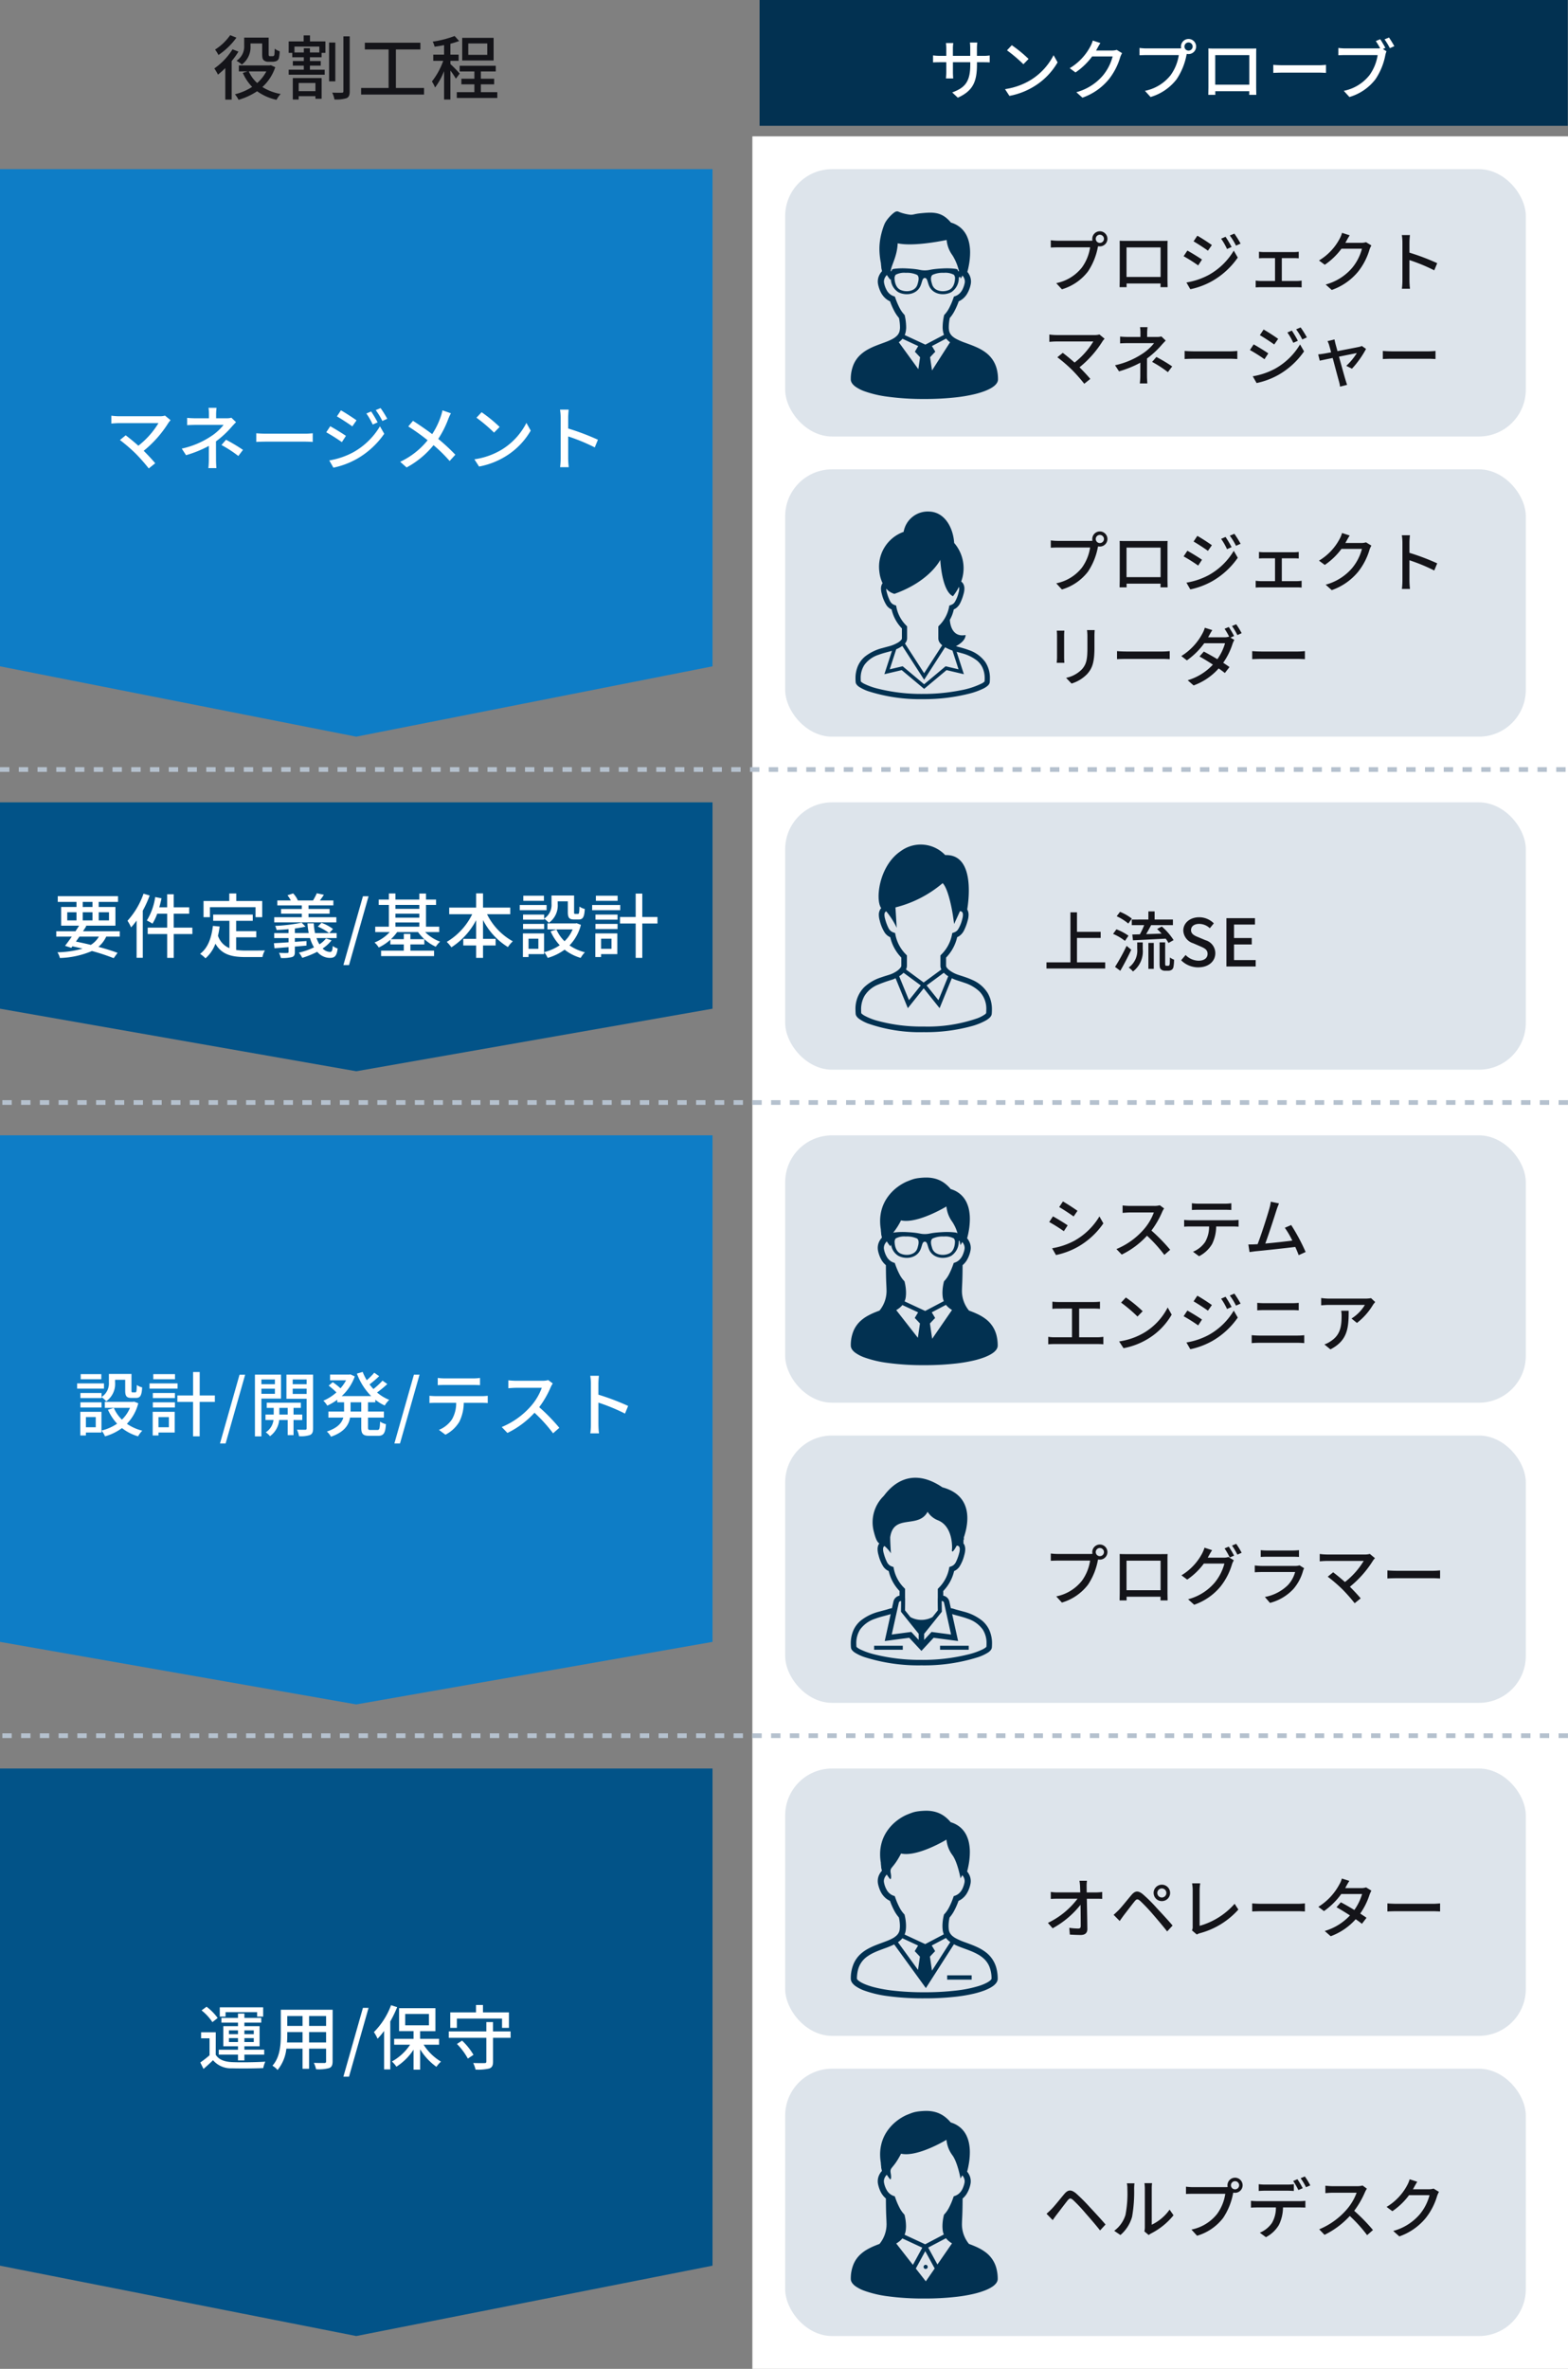 <svg xmlns="http://www.w3.org/2000/svg" width="334.5" height="505.068" viewBox="0 0 334.5 505.068"><rect x="0" y="0" width="334.5" height="505.068" fill="#808080" stroke="none"/><g transform="translate(-20 -2124.932)"><path d="M-15536,8934h152l-76,15Zm0,0V8828h152v106Z" transform="translate(15556 -6667.002)" fill="#0e7dc6"/><path d="M-40.8-10.455a3.851,3.851,0,0,1-1.155.135h-8.67a13,13,0,0,1-1.62-.12v1.68c.315-.03,1.02-.09,1.62-.09h8.43a17.687,17.687,0,0,1-4.29,4.815c-.99-.885-2.13-1.8-2.7-2.22l-1.23,1.005A35.183,35.183,0,0,1-47.04-2.34,38.723,38.723,0,0,1-44.265.81l1.38-1.11c-.6-.72-1.575-1.77-2.46-2.655a23.979,23.979,0,0,0,5.3-6,5.3,5.3,0,0,1,.435-.525Zm10.875,5.49a20.176,20.176,0,0,0,3.3-3.045c.27-.315.66-.72.975-1.05l-.99-.945a3.786,3.786,0,0,1-1.065.12h-2.19v-.885a11.973,11.973,0,0,1,.09-1.35h-1.71a9.112,9.112,0,0,1,.09,1.35v.885h-2.79c-.51,0-1.35-.03-1.86-.09v1.56c.465-.03,1.35-.06,1.89-.06h5.88a11.256,11.256,0,0,1-2.82,2.52,18.244,18.244,0,0,1-6.1,2.535l.915,1.4a24.444,24.444,0,0,0,4.875-1.98c-.015.96-.015,2.16-.015,2.97a15.616,15.616,0,0,1-.1,1.77h1.71c-.03-.465-.075-1.215-.075-1.77Zm1.17.78a25.821,25.821,0,0,1,3.6,2.34l.99-1.305A35.862,35.862,0,0,0-27.78-5.31Zm7.425-.66c.5-.03,1.38-.06,2.22-.06h8.16c.66,0,1.335.045,1.665.06V-6.69c-.36.03-.945.09-1.68.09H-19.11c-.81,0-1.74-.045-2.22-.09ZM3.18-11.34l-1.02.435A14.371,14.371,0,0,1,3.51-8.55l1.05-.465A26.411,26.411,0,0,0,3.18-11.34Zm2.01-.72-1.035.435a14.577,14.577,0,0,1,1.41,2.31l1.05-.465A21.97,21.97,0,0,0,5.19-12.06Zm-8.46.48-.855,1.29C-3.21-9.765-1.6-8.715-.84-8.16l.9-1.29C-.66-9.96-2.34-11.07-3.27-11.58ZM-5.76-.9-4.875.645a17.575,17.575,0,0,0,4.98-1.86A17.857,17.857,0,0,0,5.97-6.585l-.915-1.59A15.317,15.317,0,0,1-.69-2.61,16.472,16.472,0,0,1-5.76-.9Zm.21-7.29L-6.4-6.9a37.241,37.241,0,0,1,3.33,2.1l.87-1.335C-2.91-6.63-4.62-7.68-5.55-8.19Zm23.94-3.39a9.339,9.339,0,0,1-.33,1.23A16.335,16.335,0,0,1,16.2-6.51c-1.2-.9-2.85-2.04-4.095-2.835L11.1-8.145A45,45,0,0,1,15.225-5.2a16.494,16.494,0,0,1-5.85,4.59L10.74.6a18.908,18.908,0,0,0,5.745-4.755A31.721,31.721,0,0,1,19.92-.78l1.215-1.335A40.2,40.2,0,0,0,17.49-5.49a21,21,0,0,0,2.145-4.26,10.914,10.914,0,0,1,.555-1.2Zm8.355.4-1.1,1.17a34.1,34.1,0,0,1,3.75,3.18L30.585-8.04A30.373,30.373,0,0,0,26.745-11.175ZM25.2-1.14l1,1.545A16.539,16.539,0,0,0,31.95-1.83a15.459,15.459,0,0,0,5.265-5.43L36.3-8.9A14.282,14.282,0,0,1,31.1-3.24,15.586,15.586,0,0,1,25.2-1.14ZM51.555-5.31a51.762,51.762,0,0,0-6.345-2.4v-2.34c0-.525.06-1.185.1-1.68H43.47a10.859,10.859,0,0,1,.135,1.68v8.67a15.7,15.7,0,0,1-.12,1.92H45.33a17.575,17.575,0,0,1-.12-1.92V-6.015a39.989,39.989,0,0,1,5.67,2.34Z" transform="translate(96 2224)" fill="#fff"/><g transform="translate(0 0.333)"><path d="M-15536,8934h152l-76,15Zm0,0V8828h152v106Z" transform="translate(15556 -6326.335)" fill="#025388"/><path d="M-27.885-11.055h6.735v.945h1.29v-1.98h-9.255v1.98h1.23Zm.72,6.375v-.84h1.935v.84Zm0-2.49h1.935v.81h-1.935Zm5.3,0v.81h-2v-.81Zm0,2.49h-2v-.84h2ZM-25.23-.765h1.365V-2h4.23v-1.05h-4.23V-3.78h3.24V-8.07h-3.24v-.75h3.6V-9.825h-3.6v-.93H-25.23v.93h-3.54V-8.82h3.54v.75h-3.135v4.29h3.135v.735h-4.1V-2h4.1ZM-29.565-9.81a11.15,11.15,0,0,0-2.37-2.4L-33-11.43a10.71,10.71,0,0,1,2.31,2.505Zm-.405,3.045H-33.1v1.29h1.8V-1.86A20.684,20.684,0,0,1-33.27-.33l.69,1.38c.735-.645,1.4-1.245,2.025-1.86A5,5,0,0,0-26.49.915c1.74.06,4.92.03,6.645-.045A6.074,6.074,0,0,1-19.4-.5c-1.9.135-5.385.18-7.08.1-1.665-.075-2.85-.54-3.5-1.575ZM-10.065-4.59V-6.81h3.63v2.22Zm-4.71,0c.045-.555.06-1.11.06-1.62v-.6h3.255v2.22Zm3.315-5.64v2.115h-3.255V-10.23Zm5.025,2.115h-3.63V-10.23h3.63Zm1.4-3.45H-16.095v5.34c0,2.115-.15,4.77-1.785,6.585a4.617,4.617,0,0,1,1.095.915A8.6,8.6,0,0,0-14.91-3.27h3.45V1.02h1.395V-3.27h3.63V-.585c0,.285-.1.375-.375.375S-8.085-.2-9.045-.24A5.764,5.764,0,0,1-8.58,1.11a8.211,8.211,0,0,0,2.8-.24c.54-.21.735-.63.735-1.44ZM-2.745,2.7h1.2l4.17-14.67h-1.2ZM7.425-12.54A16.029,16.029,0,0,1,3.765-6.8a8.256,8.256,0,0,1,.78,1.41A16.018,16.018,0,0,0,5.94-7.05V1.155H7.26V-9.075A27.028,27.028,0,0,0,8.73-12.12Zm3.015,1.875H15.5V-8.25H10.44ZM17.67-4.11V-5.37H13.62V-7.005h3.27V-11.9H9.135v4.89h3.09V-5.37H8.085v1.26h3.4A11,11,0,0,1,7.605-.54,6.151,6.151,0,0,1,8.565.57a12.205,12.205,0,0,0,3.66-3.63V1.2h1.4V-3.135A12.876,12.876,0,0,0,17.1.6a6.235,6.235,0,0,1,.975-1.11,11.149,11.149,0,0,1-3.7-3.6Zm3.795-5.58H31.1v1.98h1.47v-3.3H27.03v-1.575H25.545v1.575h-5.49v3.3h1.41Zm.015,5.415a13.86,13.86,0,0,1,2.325,3.12l1.2-.8a13.366,13.366,0,0,0-2.43-3.03Zm11.445-2.67h-3.75V-8.94H27.75v1.995H19.74V-5.58h8.01V-.525c0,.255-.1.33-.4.33-.315.015-1.38.015-2.4-.015a6.477,6.477,0,0,1,.495,1.4A10.308,10.308,0,0,0,28.38.96c.585-.225.8-.63.8-1.47V-5.58h3.75Z" transform="translate(96 2564.667)" fill="#fff"/></g><path d="M-15536,8872h152l-76,13.335Zm0,0v-44h152v44Z" transform="translate(15556 -6532.002)" fill="#025388"/><path d="M-54.9-3.375a5.124,5.124,0,0,1-1.725,1.77c-1.035-.255-2.115-.495-3.18-.705.24-.345.5-.7.75-1.065Zm-6.75-5.19h1.965v1.74H-61.65Zm3.3-2.2h2.085v1.08H-58.35Zm5.6,2.2v1.74h-2.19v-1.74Zm-5.6,1.74v-1.74h2.085v1.74Zm7.9,3.45v-1.14H-58.29q.383-.585.72-1.125l-.225-.06h6.42V-9.69h-3.57v-1.08h4.125V-12H-63.675v1.23h3.99v1.08h-3.27V-5.7h3.825c-.225.375-.5.78-.765,1.185h-4.1v1.14h3.315c-.51.735-1.02,1.425-1.44,1.965l1.335.435.24-.33c.735.165,1.455.315,2.16.5a21.512,21.512,0,0,1-5.37.78,3.556,3.556,0,0,1,.525,1.215A18.787,18.787,0,0,0-56.385-.3,41.937,41.937,0,0,1-51.75,1.23l.825-1.14C-52-.315-53.43-.765-55-1.185a6.434,6.434,0,0,0,1.665-2.19Zm5.07-9.15a16.81,16.81,0,0,1-3.42,5.775,9.306,9.306,0,0,1,.765,1.41A15,15,0,0,0-46.86-6.8v7.95h1.32V-8.9a23.152,23.152,0,0,0,1.47-3.24Zm10.41,7.245H-38.94V-8.25h3.3V-9.615h-3.3v-2.79h-1.4v2.79h-1.68c.18-.63.345-1.275.48-1.92l-1.35-.27a13.335,13.335,0,0,1-1.785,5,9.216,9.216,0,0,1,1.2.675A10.7,10.7,0,0,0-42.465-8.25h2.13v2.97H-44.49v1.365h4.155V1.17h1.4V-3.915h3.975Zm3.75-4.365h9.735v2.13h1.425v-3.45H-25.6V-12.57H-27.09v1.605h-5.49v3.45h1.365Zm5.6,6.42h4.29V-4.53h-4.29V-6.735h3.54V-8.07h-8.445v1.335h3.465v5.82A4.294,4.294,0,0,1-29.5-3.555a18.343,18.343,0,0,0,.36-1.965l-1.44-.135C-30.9-3.03-31.665-.93-33.315.3a7.544,7.544,0,0,1,1.155.96,7.636,7.636,0,0,0,2.115-3.12C-28.68.5-26.52.99-23.58.99h3.57a4.207,4.207,0,0,1,.525-1.41c-.855.03-3.375.03-4.02.03A15.673,15.673,0,0,1-25.62-.525ZM-4.245-7.5h-5.94v-.765h4.5V-9.27h-4.5v-.765h5.3v-1.05H-7.755c.27-.345.555-.765.855-1.2l-1.515-.33a13.591,13.591,0,0,1-.8,1.53h-3.33l.075-.03a5.28,5.28,0,0,0-.99-1.47l-1.215.405a6.26,6.26,0,0,1,.72,1.1h-2.88v1.05h5.22v.765h-4.425v1.005h4.425V-7.5h-5.88v1.095H-4.245Zm-2.2,4.515a5.787,5.787,0,0,1-1.41,1.26A6.441,6.441,0,0,1-8.475-3.06h4.29V-4.125H-5.76l.8-.87a9.266,9.266,0,0,0-2.46-1.32l-.78.81A10.9,10.9,0,0,1-5.79-4.125h-3A11.136,11.136,0,0,1-9.06-6.2h-1.35a14.692,14.692,0,0,0,.27,2.07h-2.955V-5.1c.825-.12,1.6-.24,2.265-.405l-.825-.84a35.276,35.276,0,0,1-5.64.69,3.332,3.332,0,0,1,.3.87c.81-.03,1.68-.09,2.55-.18v.84H-17.5V-3.06h3.06v.9c-1.185.09-2.265.15-3.12.195l.12,1.08,3-.24V-.15c0,.21-.06.27-.3.27-.195.015-.99.015-1.74-.03a6.028,6.028,0,0,1,.405,1.1A8.275,8.275,0,0,0-13.74,1c.495-.15.645-.45.645-1.125V-1.245c.81-.06,1.65-.135,2.475-.21V-2.43c-.825.06-1.665.12-2.475.18v-.81H-9.87a8.852,8.852,0,0,0,.855,1.98A14.661,14.661,0,0,1-12.24.045a6.076,6.076,0,0,1,.72,1.11A18.983,18.983,0,0,0-8.325-.135,3.558,3.558,0,0,0-5.655,1.17C-4.6,1.17-4.17.78-3.96-.84a3.04,3.04,0,0,1-1.05-.54c-.075.96-.18,1.275-.57,1.275A2.236,2.236,0,0,1-7.17-.84a7.9,7.9,0,0,0,1.9-1.74ZM-2.745,2.7h1.2l4.17-14.67h-1.2Zm11.1-9.09h5.1v.9h-5.1Zm5.1-3.735v.84h-5.1v-.84Zm-5.1,1.86h5.1v.855h-5.1ZM17.7-4.335V-5.49H14.88v-4.635h2.145v-1.14H14.88v-1.29H13.455v1.29h-5.1V-12.57H6.96v1.305H4.785v1.14H6.96V-5.49H4.05v1.155H7.14A8.937,8.937,0,0,1,3.9-2.115,4.712,4.712,0,0,1,4.8-1.05,10.476,10.476,0,0,0,7.275-2.7v.99H10.14V-.375H5.3V.78h11.3V-.375H11.55V-1.71h2.97V-2.82H11.55V-3.945H10.14V-2.82H7.395a9.556,9.556,0,0,0,1.32-1.515h4.47a9.528,9.528,0,0,0,3.78,3.12A5.723,5.723,0,0,1,17.88-2.3a8.579,8.579,0,0,1-3.18-2.04Zm15.15-3.81v-1.41H27.045v-3.03h-1.47v3.03H19.83v1.41h4.905a13.93,13.93,0,0,1-5.43,5.9,8.054,8.054,0,0,1,.99,1.155,15.238,15.238,0,0,0,5.28-5.79v3.99H22.83v1.41h2.745V1.17h1.47V-1.485H29.73v-1.41H27.045V-6.9a14.559,14.559,0,0,0,5.31,5.76A6.33,6.33,0,0,1,33.4-2.37,13.327,13.327,0,0,1,27.9-8.145Zm7.23.075h-4.5v1.08h4.5v-.2a5.243,5.243,0,0,1,1.005.885,4.535,4.535,0,0,0,1.89-4.035v-.555h2.16v2.3c0,1.23.315,1.575,1.35,1.575h.96c.87,0,1.215-.465,1.305-2.25a3.134,3.134,0,0,1-1.14-.51c-.03,1.38-.09,1.575-.315,1.575H46.71c-.21,0-.24-.06-.24-.4v-3.525H41.655v1.785A3.428,3.428,0,0,1,40.08-7.215Zm-4.5,3.09h4.5V-6.075h-4.5Zm4.455-7.11h-4.4V-11h4.4Zm.57,1.98h-5.73V-9H40.6ZM38.85-2.925v2.16h-2.1v-2.16ZM40.065-4.05H35.55V.99h1.2V.36h3.315Zm6.96-2.175-.255.045H40.785v1.275h5.37a7.4,7.4,0,0,1-1.725,2.52A7.962,7.962,0,0,1,42.7-4.89L41.46-4.5a10.62,10.62,0,0,0,1.95,2.97A10.258,10.258,0,0,1,40.08-.06a5.013,5.013,0,0,1,.75,1.23A11.25,11.25,0,0,0,44.445-.585,10.059,10.059,0,0,0,47.88,1.17a5.46,5.46,0,0,1,.9-1.2A9.944,9.944,0,0,1,45.495-1.5a9.709,9.709,0,0,0,2.43-4.38Zm8.73-5.865H51.12V-11h4.635Zm.555,1.98H50.325V-9H56.31ZM54.45-2.925v2.16H52.23v-2.16ZM55.695-4.05H51V.99h1.23V.36h3.465ZM51.03-4.98h4.71V-6.075H51.03Zm0-2.01h4.71V-8.07H51.03Zm13.23-.555H61.02V-12.54H59.61v4.995H56.265v1.38H59.61V1.17h1.41V-6.165h3.24Z" transform="translate(96 2327.998)" fill="#fff"/><path d="M-15536,8936h152l-76,13.334Zm0,0V8828h152v108Z" transform="translate(15556 -6461.002)" fill="#0e7dc6"/><path d="M-54.345-8.07h-4.5v1.08h4.5v-.2A5.243,5.243,0,0,1-53.34-6.3a4.535,4.535,0,0,0,1.89-4.035v-.555h2.16v2.3c0,1.23.315,1.575,1.35,1.575h.96c.87,0,1.215-.465,1.305-2.25a3.134,3.134,0,0,1-1.14-.51c-.03,1.38-.09,1.575-.315,1.575h-.585c-.21,0-.24-.06-.24-.4v-3.525H-52.77v1.785a3.428,3.428,0,0,1-1.575,3.135Zm-4.5,3.09h4.5V-6.075h-4.5Zm4.455-7.11h-4.395V-11h4.395Zm.57,1.98h-5.73V-9h5.73Zm-1.755,7.185v2.16h-2.1v-2.16ZM-54.36-4.05h-4.515V.99h1.2V.36h3.315Zm6.96-2.175-.255.045H-53.64v1.275h5.37a7.4,7.4,0,0,1-1.725,2.52,7.962,7.962,0,0,1-1.725-2.5l-1.245.39a10.62,10.62,0,0,0,1.95,2.97,10.258,10.258,0,0,1-3.33,1.47,5.013,5.013,0,0,1,.75,1.23A11.25,11.25,0,0,0-49.98-.585,10.059,10.059,0,0,0-46.545,1.17a5.46,5.46,0,0,1,.9-1.2A9.944,9.944,0,0,1-48.93-1.5,9.709,9.709,0,0,0-46.5-5.88Zm8.73-5.865H-43.3V-11h4.635Zm.555,1.98H-44.1V-9h5.985Zm-1.86,7.185v2.16h-2.22v-2.16ZM-38.73-4.05h-4.695V.99h1.23V.36h3.465Zm-4.665-.93h4.71V-6.075h-4.71Zm0-2.01h4.71V-8.07h-4.71Zm13.23-.555H-33.4V-12.54h-1.41v4.995H-38.16v1.38h3.345V1.17h1.41V-6.165h3.24ZM-29.07,2.7h1.2l4.17-14.67h-1.2Zm11.715-13.65v1.005h-2.88V-10.95Zm-2.88,3.06v-1.1h2.88v1.1Zm4.185,1.02v-5.115h-5.565V1.185h1.38V-6.87Zm-.36,3.405V-4.89h1.785v1.425Zm4.89,1.155V-3.465h-1.86V-4.89h1.56V-6h-7.275v1.11h1.485v1.425h-1.755V-2.31h1.71A3.633,3.633,0,0,1-19.3.315a4.749,4.749,0,0,1,.9.825A4.832,4.832,0,0,0-16.44-2.31h1.815V.915h1.245V-2.31Zm-2.04-5.55V-8.985h2.97V-7.86Zm2.97-3.09v1.005h-2.97V-10.95Zm1.38-1.035h-5.685V-6.84h4.305v6.3c0,.225-.075.3-.3.315-.24,0-1.005,0-1.77-.015a4.5,4.5,0,0,1,.45,1.38A5.9,5.9,0,0,0-9.855.885c.495-.24.645-.645.645-1.41ZM1.065-4.11h-2.28V-6.09h2.28Zm3-1.98v-.54A9.5,9.5,0,0,0,6.075-5.4a5.361,5.361,0,0,1,.96-1.2,9.391,9.391,0,0,1-2.6-1.575,22.107,22.107,0,0,0,2.19-1.8L5.6-10.7A16.22,16.22,0,0,1,3.66-8.91c-.285-.315-.57-.645-.825-.99A23.718,23.718,0,0,0,4.89-11.655L3.84-12.39a14.7,14.7,0,0,1-1.6,1.6,11.387,11.387,0,0,1-.87-1.77l-1.23.36A13.48,13.48,0,0,0,3.18-7.41H-3.1A10.337,10.337,0,0,0-.315-11.6l-.915-.435-.255.045h-4.1v1.215h3.42a9.5,9.5,0,0,1-1.2,1.71,13.166,13.166,0,0,0-1.65-1.305l-.87.735A15.76,15.76,0,0,1-4.23-8.19,10.3,10.3,0,0,1-7.02-6.42a4.7,4.7,0,0,1,.84,1.05A11.862,11.862,0,0,0-4.05-6.63v.54h1.455v1.98H-5.94v1.29h3.18C-3.075-1.7-3.96-.615-6.27.15a4.73,4.73,0,0,1,.885,1.1C-2.55.27-1.6-1.23-1.32-2.82H1.065V-.765c0,1.425.345,1.83,1.755,1.83H4.65c1.17,0,1.56-.555,1.68-2.49a3.832,3.832,0,0,1-1.245-.54C5.025-.48,4.95-.18,4.515-.18H3.06c-.48,0-.555-.075-.555-.585V-2.82H5.9V-4.11H2.505V-6.09ZM8.13,2.7h1.2L13.5-11.97H12.3ZM24.9-9.78c.465,0,1.02.015,1.5.045V-11.28a10.229,10.229,0,0,1-1.5.1H18.855a11.489,11.489,0,0,1-1.47-.1v1.545c.42-.03.975-.045,1.47-.045ZM16.98-7.4a13.144,13.144,0,0,1-1.365-.075v1.545c.42-.03.915-.045,1.365-.045h4.335a6.933,6.933,0,0,1-.9,3.54A6.228,6.228,0,0,1,17.64-.2L19.02.825a7.307,7.307,0,0,0,2.985-2.79,9.33,9.33,0,0,0,.93-4.005H26.79c.39,0,.915.015,1.26.045V-7.47c-.375.045-.945.075-1.26.075Zm23.97-3.42a4.55,4.55,0,0,1-1.305.15H34.08a16.049,16.049,0,0,1-1.635-.105v1.695c.24-.015,1.05-.09,1.635-.09h5.5A12.341,12.341,0,0,1,37.2-5.2,16.855,16.855,0,0,1,31.035-.81L32.25.45a19.2,19.2,0,0,0,5.775-4.305,32.445,32.445,0,0,1,3.96,4.38L43.32-.645a39.87,39.87,0,0,0-4.29-4.4,20.531,20.531,0,0,0,2.46-4.275,5.177,5.177,0,0,1,.435-.78ZM58-5.31a51.761,51.761,0,0,0-6.345-2.4v-2.34c0-.525.06-1.185.105-1.68H49.92a10.859,10.859,0,0,1,.135,1.68v8.67a15.7,15.7,0,0,1-.12,1.92H51.78a17.575,17.575,0,0,1-.12-1.92V-6.015a39.989,39.989,0,0,1,5.67,2.34Z" transform="translate(96 2430)" fill="#fff"/><path d="M-22.56-10.8h2.49v2.175c0,.885.09,1.185.345,1.41A1.5,1.5,0,0,0-18.72-6.9h.87a2.513,2.513,0,0,0,.825-.15,1.017,1.017,0,0,0,.51-.57,7.546,7.546,0,0,0,.18-1.515A3.275,3.275,0,0,1-17.4-9.69c-.015.57-.03,1.035-.06,1.23a.474.474,0,0,1-.165.33.788.788,0,0,1-.3.045h-.45a.335.335,0,0,1-.225-.06c-.075-.06-.09-.225-.09-.48v-3.42h-5.22v1.65A3.62,3.62,0,0,1-25.545-7.11a6.185,6.185,0,0,1,1.14.8,4.617,4.617,0,0,0,1.845-4.05Zm-4.335-1.77A11.33,11.33,0,0,1-30.12-9.495,6.71,6.71,0,0,1-29.4-8.34a15.052,15.052,0,0,0,3.84-3.7Zm.5,3.015a14.019,14.019,0,0,1-3.885,4.08,10.865,10.865,0,0,1,.78,1.32,18.369,18.369,0,0,0,1.56-1.395V1.17h1.365V-7.05a16.039,16.039,0,0,0,1.44-2.01Zm7.215,4.71a8.686,8.686,0,0,1-1.95,2.475,7.3,7.3,0,0,1-1.8-2.475Zm.96-1.32-.255.045h-6.57v1.275h1.89l-1.05.315a10.1,10.1,0,0,0,1.995,2.985A11.868,11.868,0,0,1-25.875.03a6.152,6.152,0,0,1,.765,1.185,14.035,14.035,0,0,0,3.96-1.83,11.016,11.016,0,0,0,4.14,1.83A5.532,5.532,0,0,1-16.125-.03a10.793,10.793,0,0,1-3.9-1.485,9.93,9.93,0,0,0,2.745-4.23Zm9.51,3.795V-.63h-3.57V-2.37Zm-4.83,3.525h1.26V.435h3.57V.99h1.32V-3.42h-6.15ZM-7.875-8.88h-2.01v-.9h-1.3v.9h-2v-1.26h5.31ZM-9.87-12.525h-1.35v1.29h-3.195V-8.79h.765v.93h2.46v.81h-2.34v.975h2.34v.87h-3.225V-4.14h7.68V-5.2h-3.15v-.87h2.31V-7.05h-2.31v-.81h2.49v-.93h.81v-2.445H-9.87ZM-4.47-11H-5.79V-2.73h1.32Zm1.725-1.32V-.63c0,.255-.09.33-.315.33-.3.015-1.17.015-2.07-.015A5.517,5.517,0,0,1-4.65,1.14,7.374,7.374,0,0,0-2.085.87c.525-.24.69-.63.69-1.5V-12.315ZM8.46-1.305v-8.22h5.22v-1.44H1.83v1.44H6.9v8.22H1.035V.09H14.46v-1.4ZM27.945-8.37H23.9V-10.8h4.05ZM29.3-12H22.6v4.83H29.3Zm-7.23,7.62a27.544,27.544,0,0,0-1.98-2.025V-7.1H21.84v-1.32H20.085V-10.74a18.308,18.308,0,0,0,1.86-.585l-.96-1.065a22.05,22.05,0,0,1-4.68,1.2,4.3,4.3,0,0,1,.405,1.08c.645-.09,1.335-.195,2.025-.345v2.04h-2.31V-7.1h2.13A15.288,15.288,0,0,1,16.14-2.7a7.512,7.512,0,0,1,.675,1.29,14.791,14.791,0,0,0,1.92-3.5v6.06h1.35v-6.18a18.627,18.627,0,0,1,1.17,1.74ZM26.58-.42V-2.085h2.835v-1.2H26.58V-4.83h3.18V-6.045h-7.7V-4.83H25.2v1.545H22.425v1.2H25.2V-.42H21.45V.825h8.64V-.42Z" transform="translate(96 2145)" fill="#141419"/><g transform="translate(-0.5)"><path d="M0,0H174V476H0Z" transform="translate(181 2154)" fill="#fff"/><g transform="translate(0 -4)"><rect width="158" height="57" rx="10" transform="translate(188 2165)" fill="#dde4eb"/><path d="M12.124-9.282a.863.863,0,0,1-.868-.868.872.872,0,0,1,.868-.868.875.875,0,0,1,.882.868A.867.867,0,0,1,12.124-9.282ZM3.178-9.744a12.666,12.666,0,0,1-1.512-.1v1.554c.35-.014.91-.042,1.512-.042h6.874a9.8,9.8,0,0,1-1.75,4.3A9.3,9.3,0,0,1,2.828-.7L4.032.616A10.889,10.889,0,0,0,9.59-3.178a14.016,14.016,0,0,0,2.1-5.138l.07-.266a1.526,1.526,0,0,0,.364.042,1.613,1.613,0,0,0,1.624-1.61,1.622,1.622,0,0,0-1.624-1.61,1.619,1.619,0,0,0-1.61,1.61,1.738,1.738,0,0,0,.042.378,4.439,4.439,0,0,1-.588.028Zm21.91,1.428v6.3H17.822v-6.3Zm1.47-.21c0-.392,0-.826.028-1.2-.462.014-.966.014-1.288.014H17.7c-.35,0-.8,0-1.344-.028.014.378.014.854.014,1.218v6.874c0,.56-.028,1.68-.028,1.806H17.85c-.014-.07-.014-.406-.014-.784h7.252c-.014.392-.014.714-.028.784h1.526c0-.112-.028-1.316-.028-1.806Zm12.39-2.058L38-10.178a13.414,13.414,0,0,1,1.26,2.2l.98-.434A24.65,24.65,0,0,0,38.948-10.584Zm1.876-.672-.966.406a13.605,13.605,0,0,1,1.316,2.156l.98-.434A20.505,20.505,0,0,0,40.824-11.256Zm-7.9.448-.8,1.2c.854.49,2.352,1.47,3.066,1.988l.84-1.2C35.364-9.3,33.8-10.332,32.928-10.808ZM30.6-.84,31.43.6a16.4,16.4,0,0,0,4.648-1.736,16.666,16.666,0,0,0,5.474-5.012L40.7-7.63a14.3,14.3,0,0,1-5.362,5.194A15.374,15.374,0,0,1,30.6-.84Zm.2-6.8L30-6.44A34.758,34.758,0,0,1,33.11-4.48l.812-1.246C33.264-6.188,31.668-7.168,30.8-7.644ZM50.946-1.162V-6.034h2.576c.322,0,.714.014,1.036.042v-1.4a8.036,8.036,0,0,1-1.036.07H47.1a9.177,9.177,0,0,1-1.022-.07v1.4c.294-.028.77-.042,1.036-.042H49.5v4.872H46.438a9.576,9.576,0,0,1-1.064-.084V.21c.364-.028.742-.042,1.064-.042H54.18c.238,0,.7.014.994.042V-1.246a6.764,6.764,0,0,1-.994.084ZM68.908-9.436a3.288,3.288,0,0,1-1.05.14H64.5c.07-.112.14-.238.2-.35.154-.28.448-.826.728-1.246L63.8-11.424a6.206,6.206,0,0,1-.518,1.26,11.881,11.881,0,0,1-4.4,4.634l1.232.91a14.576,14.576,0,0,0,3.556-3.416H68.04a10.513,10.513,0,0,1-2.128,4.13A11.313,11.313,0,0,1,60.3-.406L61.6.756a12.728,12.728,0,0,0,5.6-3.878,13.856,13.856,0,0,0,2.464-4.76,4.791,4.791,0,0,1,.392-.854ZM84.1-4.956A48.311,48.311,0,0,0,78.176-7.2V-9.38c0-.49.056-1.106.1-1.568H76.552a10.135,10.135,0,0,1,.126,1.568v8.092A14.656,14.656,0,0,1,76.566.5h1.722a16.4,16.4,0,0,1-.112-1.792V-5.614A37.323,37.323,0,0,1,83.468-3.43ZM12.04,10.242a3.594,3.594,0,0,1-1.078.126H2.87a12.132,12.132,0,0,1-1.512-.112v1.568c.294-.028.952-.084,1.512-.084h7.868a16.508,16.508,0,0,1-4,4.494c-.924-.826-1.988-1.68-2.52-2.072L3.066,15.1a32.838,32.838,0,0,1,3.15,2.716,36.14,36.14,0,0,1,2.59,2.94l1.288-1.036c-.56-.672-1.47-1.652-2.3-2.478a22.38,22.38,0,0,0,4.942-5.6,4.944,4.944,0,0,1,.406-.49Zm10.15,5.124a18.831,18.831,0,0,0,3.08-2.842c.252-.294.616-.672.91-.98l-.924-.882a3.534,3.534,0,0,1-.994.112H22.218V9.948a11.175,11.175,0,0,1,.084-1.26h-1.6a8.5,8.5,0,0,1,.084,1.26v.826h-2.6c-.476,0-1.26-.028-1.736-.084v1.456c.434-.028,1.26-.056,1.764-.056H23.7a10.506,10.506,0,0,1-2.632,2.352,17.027,17.027,0,0,1-5.7,2.366l.854,1.3a22.814,22.814,0,0,0,4.55-1.848c-.014.9-.014,2.016-.014,2.772a14.575,14.575,0,0,1-.1,1.652h1.6c-.028-.434-.07-1.134-.07-1.652Zm1.092.728a24.1,24.1,0,0,1,3.36,2.184l.924-1.218a33.471,33.471,0,0,0-3.374-2.016Zm6.93-.616c.462-.028,1.288-.056,2.072-.056H39.9c.616,0,1.246.042,1.554.056V13.756c-.336.028-.882.084-1.568.084h-7.6c-.756,0-1.624-.042-2.072-.084ZM53.088,9.416l-.952.406a13.414,13.414,0,0,1,1.26,2.2l.98-.434A24.65,24.65,0,0,0,53.088,9.416Zm1.876-.672L54,9.15a13.605,13.605,0,0,1,1.316,2.156l.98-.434A20.505,20.505,0,0,0,54.964,8.744Zm-7.9.448-.8,1.2c.854.49,2.352,1.47,3.066,1.988l.84-1.2C49.5,10.7,47.936,9.668,47.068,9.192ZM44.744,19.16,45.57,20.6a16.4,16.4,0,0,0,4.648-1.736,16.666,16.666,0,0,0,5.474-5.012l-.854-1.484a14.3,14.3,0,0,1-5.362,5.194A15.374,15.374,0,0,1,44.744,19.16Zm.2-6.8-.8,1.2a34.758,34.758,0,0,1,3.108,1.96l.812-1.246C47.4,13.812,45.808,12.832,44.94,12.356Zm20.972,5.18a20.281,20.281,0,0,0,3-4.214l-.9-.63a2.531,2.531,0,0,1-.6.2c-.5.112-2.7.532-4.592.9l-.42-1.526c-.084-.35-.168-.686-.21-.966l-1.5.364a4.114,4.114,0,0,1,.364.9c.084.294.238.826.406,1.484-.756.14-1.344.252-1.54.28-.448.07-.812.126-1.218.154l.336,1.344c.392-.084,1.5-.322,2.758-.574.518,1.96,1.148,4.312,1.344,5a6.739,6.739,0,0,1,.224,1.106l1.512-.378c-.1-.266-.266-.784-.336-1.036-.21-.658-.854-3-1.4-4.97,1.764-.364,3.472-.7,3.808-.77a13.245,13.245,0,0,1-2.254,2.73Zm6.58-2.058c.462-.028,1.288-.056,2.072-.056H82.18c.616,0,1.246.042,1.554.056V13.756c-.336.028-.882.084-1.568.084h-7.6c-.756,0-1.624-.042-2.072-.084Z" transform="translate(243 2190)" fill="#141419"/><g transform="translate(202 2174)"><path d="M86.16,33.578A6.448,6.448,0,0,0,85.516,32a6.363,6.363,0,0,0-1.793-1.969,9.842,9.842,0,0,0-1.642-.962c-.848-.4-1.719-.71-2.523-1.007a14.621,14.621,0,0,1-2.128-.918l-.064-.037a4.164,4.164,0,0,1-.56-.388,2.44,2.44,0,0,1-.574-.664,2.151,2.151,0,0,1-.266-.858,2.87,2.87,0,0,1-.035-.469,10.132,10.132,0,0,1,.217-2,7.7,7.7,0,0,0,1-1.475,16.038,16.038,0,0,0,.908-2.075,4.018,4.018,0,0,0,.57-.317A4.083,4.083,0,0,0,79.8,17.638a6.356,6.356,0,0,0,.793-2.014,3.054,3.054,0,0,0,.076-.675,3.09,3.09,0,0,0-.293-1.3,3.538,3.538,0,0,0-.48-.753c.1-.356.215-.836.319-1.4a15.037,15.037,0,0,0,.264-2.7A10.019,10.019,0,0,0,80.3,6.853a7.2,7.2,0,0,0-.441-1.431,5.331,5.331,0,0,0-1.349-1.887,5.556,5.556,0,0,0-2.123-1.152,7.363,7.363,0,0,0-.917-.93A5.141,5.141,0,0,0,74.65.884,4.693,4.693,0,0,0,73.341.4,6.673,6.673,0,0,0,71.963.271c-.653,0-1.34.066-2.1.14-.287.029-.529.065-.736.1-.311.056-.544.115-.731.151a2.254,2.254,0,0,1-.256.041,1.615,1.615,0,0,1-.248.017,2.9,2.9,0,0,1-.437-.037A9.792,9.792,0,0,1,66,.359C65.8.3,65.63.239,65.5.188,65.43.164,65.371.139,65.323.12s-.082-.037-.1-.046A.675.675,0,0,0,64.911,0a.741.741,0,0,0-.193.024,1.124,1.124,0,0,0-.116.04,1.041,1.041,0,0,0-.161.083,2.719,2.719,0,0,0-.265.182,6.377,6.377,0,0,0-.515.452,8.577,8.577,0,0,0-.84.939,5.943,5.943,0,0,0-.375.548,3.931,3.931,0,0,0-.291.588,15.67,15.67,0,0,0-.8,2.8,12.863,12.863,0,0,0-.221,2.367,16,16,0,0,0,.322,3.026c0,.04,0,.079.006.12,0,.079.012.161.021.247.013.128.028.259.039.367.006.055.011.1.015.142,0,.018,0,.035,0,.048v.015h0v.073l.156.691a3.555,3.555,0,0,0-.568.817,3.026,3.026,0,0,0-.258,2.061h0a6.909,6.909,0,0,0,.479,1.437,4.485,4.485,0,0,0,1.067,1.472,3.888,3.888,0,0,0,.988.642,15.991,15.991,0,0,0,.908,2.073,7.605,7.605,0,0,0,1,1.475,10.173,10.173,0,0,1,.217,2.008,2.863,2.863,0,0,1-.037.468,2.277,2.277,0,0,1-.15.62,2.135,2.135,0,0,1-.5.726,3.866,3.866,0,0,1-.831.609l-.259.139c-.277.142-.581.276-.9.408-.746.3-1.6.587-2.461.931a13.952,13.952,0,0,0-1.926.92,7.85,7.85,0,0,0-1.333.975,6.14,6.14,0,0,0-1.527,2.155,8,8,0,0,0-.576,3.143,1.345,1.345,0,0,0,.1.491,1.828,1.828,0,0,0,.223.4,3.041,3.041,0,0,0,.662.64,8.028,8.028,0,0,0,1.915.984A23.8,23.8,0,0,0,62.9,39.512,56.2,56.2,0,0,0,70.73,40a58.882,58.882,0,0,0,6.964-.374,32.626,32.626,0,0,0,3.776-.662,17.763,17.763,0,0,0,2.082-.635,9.789,9.789,0,0,0,1.173-.525,5.626,5.626,0,0,0,.68-.417,3.161,3.161,0,0,0,.719-.689,1.8,1.8,0,0,0,.22-.406,1.323,1.323,0,0,0,.087-.468A8.753,8.753,0,0,0,86.16,33.578ZM65.034,6.809c3.533.785,10.439-.715,10.439-.715a6.513,6.513,0,0,0,1.252,3.285,11.014,11.014,0,0,1,1.393,3.409l-.032,0a.243.243,0,0,1-.226-.227c-.044-.211-.242-.275-.558-.317a14.644,14.644,0,0,0-2.518-.083c-3.009.146-2.786.42-3.969.42s-.958-.273-3.967-.42a14.652,14.652,0,0,0-2.52.083c-.315.043-.513.106-.557.317a.243.243,0,0,1-.227.227h0C63.642,11.444,64.891,9.772,65.034,6.809Zm12.224,7.568c0,.016-.013,1.742-1.187,2.333a3.2,3.2,0,0,1-1.407.311,2.815,2.815,0,0,1-1.421-.352,1.864,1.864,0,0,1-.868-1.118c-.034-.112-.066-.227-.1-.337-.094-.337-.344-1.267.187-1.678a5.157,5.157,0,0,1,2.419-.436,3.832,3.832,0,0,1,2.142.415A1.165,1.165,0,0,1,77.258,14.377Zm-7.9.837c-.031.11-.064.225-.1.337a1.867,1.867,0,0,1-.867,1.118,2.822,2.822,0,0,1-1.422.352,3.2,3.2,0,0,1-1.408-.311c-1.173-.591-1.187-2.317-1.187-2.333a1.164,1.164,0,0,1,.23-.862,3.832,3.832,0,0,1,2.142-.415,5.157,5.157,0,0,1,2.419.436C69.7,13.948,69.448,14.878,69.355,15.215Zm.081,18.43L65.269,27.9c.052-.038.106-.078.159-.12a4.118,4.118,0,0,0,.626-.62l3.361,1.559-.718,1.2,1.111,1.178ZM66.529,26.37a3.572,3.572,0,0,0,.266-1.038,4.068,4.068,0,0,0,.043-.6,11.712,11.712,0,0,0-.283-2.456l-.04-.178-.123-.132a6.1,6.1,0,0,1-.93-1.335,15.779,15.779,0,0,1-.926-2.167l-.1-.291-.291-.105a2.669,2.669,0,0,1-1.377-1.128,5.055,5.055,0,0,1-.623-1.6,1.728,1.728,0,0,1,.151-1.185,2.353,2.353,0,0,1,.431-.591,9.838,9.838,0,0,0,.638.9c.1.1.167.085.211,0a3.4,3.4,0,0,0,1.578,2.755c1.584.841,3.947.526,4.749-1.346.364-.845.369-1.671.914-1.671s.552.826.914,1.671c.8,1.873,3.166,2.188,4.748,1.346a3.6,3.6,0,0,0,1.594-3.069c0-.085.089-.148.211-.148a.2.2,0,0,0,.116-.038c.052.249.079.4.079.4s.153-.288.377-.674a2.263,2.263,0,0,1,.333.508,1.784,1.784,0,0,1,.17.75,1.716,1.716,0,0,1-.044.387,5.67,5.67,0,0,1-.388,1.169,3.2,3.2,0,0,1-.752,1.052,2.643,2.643,0,0,1-.858.509l-.289.1-.1.289A15.777,15.777,0,0,1,76,20.631a6.16,6.16,0,0,1-.93,1.334l-.126.133-.038.177a11.6,11.6,0,0,0-.284,2.454,4.259,4.259,0,0,0,.043.6,3.588,3.588,0,0,0,.23.951l.018.041-3.977,2.089Zm5.824,7.549-.41-2.827,1.111-1.178-.72-1.2,3.04-1.6a3.4,3.4,0,0,0,.269.308,4.528,4.528,0,0,0,.562.486Z" transform="translate(-55.029 0)" fill="#023151"/></g></g><g transform="translate(0 -3)"><rect width="158" height="57" rx="10" transform="translate(188 2228)" fill="#dde4eb"/><path d="M12.124-9.282a.863.863,0,0,1-.868-.868.872.872,0,0,1,.868-.868.875.875,0,0,1,.882.868A.867.867,0,0,1,12.124-9.282ZM3.178-9.744a12.666,12.666,0,0,1-1.512-.1v1.554c.35-.014.91-.042,1.512-.042h6.874a9.8,9.8,0,0,1-1.75,4.3A9.3,9.3,0,0,1,2.828-.7L4.032.616A10.889,10.889,0,0,0,9.59-3.178a14.016,14.016,0,0,0,2.1-5.138l.07-.266a1.526,1.526,0,0,0,.364.042,1.613,1.613,0,0,0,1.624-1.61,1.622,1.622,0,0,0-1.624-1.61,1.619,1.619,0,0,0-1.61,1.61,1.738,1.738,0,0,0,.042.378,4.439,4.439,0,0,1-.588.028Zm21.91,1.428v6.3H17.822v-6.3Zm1.47-.21c0-.392,0-.826.028-1.2-.462.014-.966.014-1.288.014H17.7c-.35,0-.8,0-1.344-.028.014.378.014.854.014,1.218v6.874c0,.56-.028,1.68-.028,1.806H17.85c-.014-.07-.014-.406-.014-.784h7.252c-.014.392-.014.714-.028.784h1.526c0-.112-.028-1.316-.028-1.806Zm12.39-2.058L38-10.178a13.414,13.414,0,0,1,1.26,2.2l.98-.434A24.65,24.65,0,0,0,38.948-10.584Zm1.876-.672-.966.406a13.605,13.605,0,0,1,1.316,2.156l.98-.434A20.505,20.505,0,0,0,40.824-11.256Zm-7.9.448-.8,1.2c.854.49,2.352,1.47,3.066,1.988l.84-1.2C35.364-9.3,33.8-10.332,32.928-10.808ZM30.6-.84,31.43.6a16.4,16.4,0,0,0,4.648-1.736,16.666,16.666,0,0,0,5.474-5.012L40.7-7.63a14.3,14.3,0,0,1-5.362,5.194A15.374,15.374,0,0,1,30.6-.84Zm.2-6.8L30-6.44A34.758,34.758,0,0,1,33.11-4.48l.812-1.246C33.264-6.188,31.668-7.168,30.8-7.644ZM50.946-1.162V-6.034h2.576c.322,0,.714.014,1.036.042v-1.4a8.036,8.036,0,0,1-1.036.07H47.1a9.177,9.177,0,0,1-1.022-.07v1.4c.294-.028.77-.042,1.036-.042H49.5v4.872H46.438a9.576,9.576,0,0,1-1.064-.084V.21c.364-.028.742-.042,1.064-.042H54.18c.238,0,.7.014.994.042V-1.246a6.764,6.764,0,0,1-.994.084ZM68.908-9.436a3.288,3.288,0,0,1-1.05.14H64.5c.07-.112.14-.238.2-.35.154-.28.448-.826.728-1.246L63.8-11.424a6.206,6.206,0,0,1-.518,1.26,11.881,11.881,0,0,1-4.4,4.634l1.232.91a14.576,14.576,0,0,0,3.556-3.416H68.04a10.513,10.513,0,0,1-2.128,4.13A11.313,11.313,0,0,1,60.3-.406L61.6.756a12.728,12.728,0,0,0,5.6-3.878,13.856,13.856,0,0,0,2.464-4.76,4.791,4.791,0,0,1,.392-.854ZM84.1-4.956A48.311,48.311,0,0,0,78.176-7.2V-9.38c0-.49.056-1.106.1-1.568H76.552a10.135,10.135,0,0,1,.126,1.568v8.092A14.656,14.656,0,0,1,76.566.5h1.722a16.4,16.4,0,0,1-.112-1.792V-5.614A37.323,37.323,0,0,1,83.468-3.43ZM2.94,9.388c.028.294.056.784.056,1.036v4.69c0,.406-.056.9-.07,1.134H4.564c-.028-.28-.056-.77-.056-1.134v-4.69c0-.392.028-.742.056-1.036Zm6.454-.112a10.825,10.825,0,0,1,.084,1.288v2.408c0,2.45-.182,3.542-1.162,4.648a6.481,6.481,0,0,1-3.388,1.834L6.09,20.672a7.779,7.779,0,0,0,3.346-2.044c1.036-1.176,1.54-2.366,1.54-5.572V10.564c0-.5.028-.924.056-1.288Zm6.4,6.2c.462-.028,1.288-.056,2.072-.056H25.48c.616,0,1.246.042,1.554.056V13.756c-.336.028-.882.084-1.568.084h-7.6c-.756,0-1.624-.042-2.072-.084Zm24.976-4.942a20.289,20.289,0,0,0-1.134-1.918l-.9.378a14.373,14.373,0,0,1,.994,1.708l-.056-.028a3.231,3.231,0,0,1-1.05.14h-3.4l.168-.294c.154-.28.448-.826.728-1.246l-1.6-.5a5.624,5.624,0,0,1-.532,1.274,12.587,12.587,0,0,1-4.48,4.76l1.19.924a15.808,15.808,0,0,0,3.7-3.654h4.438a11.218,11.218,0,0,1-1.638,3.4c-1.022-.616-2.1-1.218-2.884-1.624L33.39,14.9c.756.42,1.834,1.064,2.856,1.736a12.015,12.015,0,0,1-5.376,3.332l1.26,1.106a13.1,13.1,0,0,0,5.348-3.626c.518.364.98.7,1.316.98l.994-1.274c-.35-.252-.826-.574-1.344-.91a14.8,14.8,0,0,0,1.988-4.018,4.791,4.791,0,0,1,.392-.854l-.826-.5ZM40.32,8.408a14.051,14.051,0,0,1,1.148,1.932l.91-.406a16.55,16.55,0,0,0-1.162-1.9Zm4.312,7.07c.462-.028,1.288-.056,2.072-.056H54.32c.616,0,1.246.042,1.554.056V13.756c-.336.028-.882.084-1.568.084H46.7c-.756,0-1.624-.042-2.072-.084Z" transform="translate(243 2253)" fill="#141419"/><g transform="translate(203 2237)"><path d="M100.187,32.108a7.124,7.124,0,0,0-3.564-2.586c-.646-.244-1.278-.423-1.835-.575-.326-.088-.621-.169-.88-.245.638-.332,2.055-1.2,2.055-2.381-2.331.466-3.229-1.359-3.356-3.231a7.752,7.752,0,0,0,.845-2.223,2.725,2.725,0,0,0,.441-.243,2.948,2.948,0,0,0,.912-1.086,10.259,10.259,0,0,0,.728-1.959,4.174,4.174,0,0,0,.18-1.14,2.07,2.07,0,0,0-.224-.989,1.542,1.542,0,0,0-.459-.524,8.222,8.222,0,0,0-1.5-8.233C93.338,3.563,91.6.113,88.2,0A5.231,5.231,0,0,0,82.75,4.329a7.9,7.9,0,0,0-5.175,8.5,7.55,7.55,0,0,0,.689,2.46,1.481,1.481,0,0,0-.12.166,2.075,2.075,0,0,0-.224.989,4.185,4.185,0,0,0,.18,1.14,7.926,7.926,0,0,0,1,2.4,2.642,2.642,0,0,0,.642.644,2.726,2.726,0,0,0,.441.243,8.567,8.567,0,0,0,2.2,4.048v2.128a.521.521,0,0,1-.131.3,2.872,2.872,0,0,1-.846.666,7.506,7.506,0,0,1-1.184.531c-.443.157-1.158.321-1.958.551a9.922,9.922,0,0,0-3.781,1.84,5.543,5.543,0,0,0-1.441,1.892,6.539,6.539,0,0,0-.561,2.769q0,.374.033.774a.982.982,0,0,0,.172.465,2.229,2.229,0,0,0,.635.586,9.161,9.161,0,0,0,1.926.9A36.173,36.173,0,0,0,86.817,40a39.34,39.34,0,0,0,10.026-1.2,15.43,15.43,0,0,0,2.934-1.068,4.382,4.382,0,0,0,.874-.566,1.707,1.707,0,0,0,.3-.333.977.977,0,0,0,.171-.465c.022-.267.033-.524.033-.772A6.137,6.137,0,0,0,100.187,32.108ZM81.207,20.367l-.056-.319-.3-.109a1.963,1.963,0,0,1-.471-.229,1.836,1.836,0,0,1-.564-.694,9.235,9.235,0,0,1-.641-1.742,3.1,3.1,0,0,1-.137-.834v-.008a3.521,3.521,0,0,0,1.748,1.117c7.592-2.7,9.785-7.254,9.785-7.254s.288,6.6,2.7,7.76a11.837,11.837,0,0,0,1.282-1.989,1.13,1.13,0,0,1,.055.374,3.124,3.124,0,0,1-.137.834,6.958,6.958,0,0,1-.835,2.059,1.51,1.51,0,0,1-.371.377,1.96,1.96,0,0,1-.471.229l-.3.109-.056.319a7.543,7.543,0,0,1-2.144,3.963l-.143.159v2.555a1.611,1.611,0,0,0,.338.96,2.84,2.84,0,0,0,.495.5L87.125,34.47l-4.092-6.34c.033-.038.072-.071.1-.111a1.614,1.614,0,0,0,.357-.976V24.489l-.143-.159A7.543,7.543,0,0,1,81.207,20.367ZM82.392,28.7c.025-.018.047-.039.072-.057l4.661,7.222L91.6,28.933l.032.019a9.891,9.891,0,0,0,1.4.638c.041.015.089.029.132.044l1.3,4-2.757-.648-4.583,3.84-4.584-3.84-2.757.648,1.386-4.271A6.948,6.948,0,0,0,82.392,28.7Zm17.621,7.522-.048.057a2.383,2.383,0,0,1-.48.34,16.94,16.94,0,0,1-4.616,1.5,40.718,40.718,0,0,1-8.052.764,38.221,38.221,0,0,1-9.734-1.162,14.358,14.358,0,0,1-2.715-.983,3.382,3.382,0,0,1-.65-.413.665.665,0,0,1-.1-.1c-.017-.219-.027-.431-.027-.633a5.061,5.061,0,0,1,.779-2.879,6.027,6.027,0,0,1,3.024-2.17c.59-.223,1.187-.392,1.734-.539.412-.111.794-.207,1.133-.309l-1.618,4.983,3.7-.87,4.779,4,4.78-4,3.7.869L94.051,29.9c.317.086.653.176,1.006.279a9,9,0,0,1,3.367,1.611A4.4,4.4,0,0,1,99.582,33.3a5.387,5.387,0,0,1,.46,2.3C100.041,35.8,100.031,36.008,100.014,36.226Z" transform="translate(-72.479 0)" fill="#023151"/></g></g><path d="M-10507.5,14451h-1v-2h1Zm0-4h-1v-2h1Zm0-4h-1v-2h1Zm0-4h-1v-2h1Zm0-4h-1v-2h1Zm0-4h-1v-2h1Zm0-4h-1v-2h1Zm0-4h-1v-2h1Zm0-4h-1v-2h1Zm0-4h-1v-2h1Zm0-4h-1v-2h1Zm0-4h-1v-2h1Zm0-4h-1v-2h1Zm0-4h-1v-2h1Zm0-4h-1v-2h1Zm0-4h-1v-2h1Zm0-4h-1v-2h1Zm0-4h-1v-2h1Zm0-4h-1v-2h1Zm0-4h-1v-2h1Zm0-4h-1v-2h1Zm0-4h-1v-2h1Zm0-4h-1v-2h1Zm0-4h-1v-2h1Zm0-4h-1v-2h1Zm0-4h-1v-2h1Zm0-4h-1v-2h1Zm0-4h-1v-2h1Zm0-4h-1v-2h1Zm0-4h-1v-2h1Zm0-4h-1v-2h1Zm0-4h-1v-2h1Zm0-4h-1v-2h1Zm0-4h-1v-2h1Zm0-4h-1v-2h1Zm0-4h-1v-2h1Zm0-4h-1v-2h1Zm0-4h-1v-2h1Zm0-4h-1v-2h1Zm0-4h-1v-2h1Zm0-4h-1v-2h1Zm0-4h-1v-2h1Zm0-4h-1v-2h1Zm0-4h-1v-2h1Zm0-4h-1v-2h1Zm0-4h-1v-2h1Zm0-4h-1v-2h1Zm0-4h-1v-2h1Zm0-4h-1v-2h1Zm0-4h-1v-2h1Zm0-4h-1v-2h1Zm0-4h-1v-2h1Zm0-4h-1v-2h1Zm0-4h-1v-2h1Zm0-4h-1v-2h1Zm0-4h-1v-2h1Zm0-4h-1v-2h1Zm0-4h-1v-2h1Zm0-4h-1v-2h1Zm0-4h-1v-2h1Zm0-4h-1v-2h1Zm0-4h-1v-2h1Zm0-4h-1v-2h1Zm0-4h-1v-2h1Zm0-4h-1v-2h1Zm0-4h-1v-2h1Zm0-4h-1v-2h1Zm0-4h-1v-2h1Zm0-4h-1v-2h1Zm0-4h-1v-2h1Zm0-4h-1v-2h1Zm0-4h-1v-2h1Zm0-4h-1v-2h1Zm0-4h-1v-2h1Zm0-4h-1v-2h1Zm0-4h-1v-2h1Zm0-4h-1v-2h1Zm0-4h-1v-2h1Zm0-4h-1v-2h1Zm0-4h-1v-2h1Zm0-4h-1v-2h1Zm0-4h-1v-2h1Zm0-4h-1v-2h1Zm0-4h-1v-2h1Z" transform="translate(14471.502 12797) rotate(90)" fill="#b5c1ce"/><path d="M-10507.5,14451h-1v-2h1Zm0-4h-1v-2h1Zm0-4h-1v-2h1Zm0-4h-1v-2h1Zm0-4h-1v-2h1Zm0-4h-1v-2h1Zm0-4h-1v-2h1Zm0-4h-1v-2h1Zm0-4h-1v-2h1Zm0-4h-1v-2h1Zm0-4h-1v-2h1Zm0-4h-1v-2h1Zm0-4h-1v-2h1Zm0-4h-1v-2h1Zm0-4h-1v-2h1Zm0-4h-1v-2h1Zm0-4h-1v-2h1Zm0-4h-1v-2h1Zm0-4h-1v-2h1Zm0-4h-1v-2h1Zm0-4h-1v-2h1Zm0-4h-1v-2h1Zm0-4h-1v-2h1Zm0-4h-1v-2h1Zm0-4h-1v-2h1Zm0-4h-1v-2h1Zm0-4h-1v-2h1Zm0-4h-1v-2h1Zm0-4h-1v-2h1Zm0-4h-1v-2h1Zm0-4h-1v-2h1Zm0-4h-1v-2h1Zm0-4h-1v-2h1Zm0-4h-1v-2h1Zm0-4h-1v-2h1Zm0-4h-1v-2h1Zm0-4h-1v-2h1Zm0-4h-1v-2h1Zm0-4h-1v-2h1Zm0-4h-1v-2h1Zm0-4h-1v-2h1Zm0-4h-1v-2h1Zm0-4h-1v-2h1Zm0-4h-1v-2h1Zm0-4h-1v-2h1Zm0-4h-1v-2h1Zm0-4h-1v-2h1Zm0-4h-1v-2h1Zm0-4h-1v-2h1Zm0-4h-1v-2h1Zm0-4h-1v-2h1Zm0-4h-1v-2h1Zm0-4h-1v-2h1Zm0-4h-1v-2h1Zm0-4h-1v-2h1Zm0-4h-1v-2h1Zm0-4h-1v-2h1Zm0-4h-1v-2h1Zm0-4h-1v-2h1Zm0-4h-1v-2h1Zm0-4h-1v-2h1Zm0-4h-1v-2h1Zm0-4h-1v-2h1Zm0-4h-1v-2h1Zm0-4h-1v-2h1Zm0-4h-1v-2h1Zm0-4h-1v-2h1Zm0-4h-1v-2h1Zm0-4h-1v-2h1Zm0-4h-1v-2h1Zm0-4h-1v-2h1Zm0-4h-1v-2h1Zm0-4h-1v-2h1Zm0-4h-1v-2h1Zm0-4h-1v-2h1Zm0-4h-1v-2h1Zm0-4h-1v-2h1Zm0-4h-1v-2h1Zm0-4h-1v-2h1Zm0-4h-1v-2h1Zm0-4h-1v-2h1Zm0-4h-1v-2h1Zm0-4h-1v-2h1Zm0-4h-1v-2h1Z" transform="translate(14472 12868) rotate(90)" fill="#b5c1ce"/><path d="M-10507.5,14451h-1v-2h1Zm0-4h-1v-2h1Zm0-4h-1v-2h1Zm0-4h-1v-2h1Zm0-4h-1v-2h1Zm0-4h-1v-2h1Zm0-4h-1v-2h1Zm0-4h-1v-2h1Zm0-4h-1v-2h1Zm0-4h-1v-2h1Zm0-4h-1v-2h1Zm0-4h-1v-2h1Zm0-4h-1v-2h1Zm0-4h-1v-2h1Zm0-4h-1v-2h1Zm0-4h-1v-2h1Zm0-4h-1v-2h1Zm0-4h-1v-2h1Zm0-4h-1v-2h1Zm0-4h-1v-2h1Zm0-4h-1v-2h1Zm0-4h-1v-2h1Zm0-4h-1v-2h1Zm0-4h-1v-2h1Zm0-4h-1v-2h1Zm0-4h-1v-2h1Zm0-4h-1v-2h1Zm0-4h-1v-2h1Zm0-4h-1v-2h1Zm0-4h-1v-2h1Zm0-4h-1v-2h1Zm0-4h-1v-2h1Zm0-4h-1v-2h1Zm0-4h-1v-2h1Zm0-4h-1v-2h1Zm0-4h-1v-2h1Zm0-4h-1v-2h1Zm0-4h-1v-2h1Zm0-4h-1v-2h1Zm0-4h-1v-2h1Zm0-4h-1v-2h1Zm0-4h-1v-2h1Zm0-4h-1v-2h1Zm0-4h-1v-2h1Zm0-4h-1v-2h1Zm0-4h-1v-2h1Zm0-4h-1v-2h1Zm0-4h-1v-2h1Zm0-4h-1v-2h1Zm0-4h-1v-2h1Zm0-4h-1v-2h1Zm0-4h-1v-2h1Zm0-4h-1v-2h1Zm0-4h-1v-2h1Zm0-4h-1v-2h1Zm0-4h-1v-2h1Zm0-4h-1v-2h1Zm0-4h-1v-2h1Zm0-4h-1v-2h1Zm0-4h-1v-2h1Zm0-4h-1v-2h1Zm0-4h-1v-2h1Zm0-4h-1v-2h1Zm0-4h-1v-2h1Zm0-4h-1v-2h1Zm0-4h-1v-2h1Zm0-4h-1v-2h1Zm0-4h-1v-2h1Zm0-4h-1v-2h1Zm0-4h-1v-2h1Zm0-4h-1v-2h1Zm0-4h-1v-2h1Zm0-4h-1v-2h1Zm0-4h-1v-2h1Zm0-4h-1v-2h1Zm0-4h-1v-2h1Zm0-4h-1v-2h1Zm0-4h-1v-2h1Zm0-4h-1v-2h1Zm0-4h-1v-2h1Zm0-4h-1v-2h1Zm0-4h-1v-2h1Zm0-4h-1v-2h1Zm0-4h-1v-2h1Z" transform="translate(14472 13003) rotate(90)" fill="#b5c1ce"/><g transform="translate(0 -9)"><rect width="158" height="57" rx="10" transform="translate(188 2305)" fill="#dde4eb"/><path d="M7.252-.882V-6.09h5.054v-1.3H7.252V-11.55h-1.4V-.882H.742V.434h12.53V-.882Zm11.69-9.128v1.19h2.646a15.692,15.692,0,0,1-.924,1.96l-1.61.042.14,1.232c1.862-.084,4.48-.224,6.986-.35a6.185,6.185,0,0,1,.588.924l1.092-.616a13,13,0,0,0-2.52-2.9l-.994.532c.308.294.644.63.952.98-1.12.042-2.254.084-3.29.112.35-.588.728-1.288,1.064-1.918H27.72v-1.19H23.814v-1.736h-1.33v1.736Zm.014-.2a10.262,10.262,0,0,0-2.52-1.442l-.714.938A10.78,10.78,0,0,1,18.2-9.156Zm-.714,3.64a11.978,11.978,0,0,0-2.576-1.358l-.714.98A10.707,10.707,0,0,1,17.486-5.46ZM17.836-4.4A41.852,41.852,0,0,1,15.372.084l1.12.826c.784-1.33,1.652-3.01,2.338-4.48Zm2.268.644A4.441,4.441,0,0,1,18.284.224a4.357,4.357,0,0,1,.91.84A5.377,5.377,0,0,0,21.28-3.724V-5.138H20.1ZM22.484.5h1.148v-5.53H22.484Zm3.85-.658a.274.274,0,0,1-.2-.056c-.056-.07-.07-.2-.07-.448v-4.48h-1.19v4.4c0,.9.07,1.134.294,1.344A1.176,1.176,0,0,0,26,.9h.7a1.329,1.329,0,0,0,.7-.168.9.9,0,0,0,.42-.574,8.622,8.622,0,0,0,.14-1.61,3.767,3.767,0,0,1-.882-.476c-.014.644-.028,1.134-.042,1.358-.042.21-.084.322-.14.364a.449.449,0,0,1-.252.056Zm6.8.336c2.254,0,3.626-1.344,3.626-3a2.877,2.877,0,0,0-2.1-2.786L33.25-6.2c-.84-.336-1.666-.672-1.666-1.554,0-.826.686-1.33,1.736-1.33a3.282,3.282,0,0,1,2.268.924L36.442-9.2a4.414,4.414,0,0,0-3.122-1.3c-1.96,0-3.388,1.218-3.388,2.842a2.964,2.964,0,0,0,2.1,2.7l1.428.616c.952.42,1.652.714,1.652,1.652,0,.868-.7,1.456-1.946,1.456A4,4,0,0,1,30.422-2.45L29.47-1.33A5.141,5.141,0,0,0,33.138.182ZM39.13,0h6.244V-1.372h-4.62V-4.7h3.78V-6.076h-3.78v-2.87H45.22V-10.3H39.13Z" transform="translate(243 2340)" fill="#141419"/><path d="M97.95,31.678a7.237,7.237,0,0,0-3.356-2.841c-1.239-.569-2.464-.876-3.2-1.155a6.349,6.349,0,0,1-1.673-.922,2.521,2.521,0,0,1-.516-.534.709.709,0,0,1-.145-.378V24.1a9.205,9.205,0,0,0,2.365-4.353,2.916,2.916,0,0,0,.475-.261,3.164,3.164,0,0,0,.981-1.168,11.037,11.037,0,0,0,.783-2.107,4.493,4.493,0,0,0,.194-1.226,2.232,2.232,0,0,0-.241-1.064c-.014-.027-.033-.046-.048-.071C93.9,11.827,95.221,2,88.873,2.246a7.193,7.193,0,0,0-9.526-.816c-4.61,3.123-5.43,10.362-4.124,12.128a1.68,1.68,0,0,0-.266.367,2.232,2.232,0,0,0-.241,1.064,4.484,4.484,0,0,0,.194,1.226A8.527,8.527,0,0,0,75.984,18.8a2.843,2.843,0,0,0,.69.692,2.936,2.936,0,0,0,.474.261A9.21,9.21,0,0,0,79.513,24.1v1.744a.715.715,0,0,1-.156.381,3.454,3.454,0,0,1-.926.829,6.045,6.045,0,0,1-1.242.621c-.5.175-1.215.372-2,.649a9.458,9.458,0,0,0-3.609,2.1,6.514,6.514,0,0,0-1.847,4.814q0,.413.037.856a1.076,1.076,0,0,0,.159.467,2.291,2.291,0,0,0,.606.621,8.4,8.4,0,0,0,1.864.974A33.536,33.536,0,0,0,84.286,40,36.968,36.968,0,0,0,94.65,38.682a13.8,13.8,0,0,0,2.867-1.16,4.253,4.253,0,0,0,.84-.609,1.81,1.81,0,0,0,.284-.35A1.076,1.076,0,0,0,98.8,36.1c.024-.3.037-.579.037-.854A6.914,6.914,0,0,0,97.95,31.678Zm-8.516-3.648c.027.018.057.031.085.049l-2.09,5.106-2.52-3.15,3.671-2.7A5.132,5.132,0,0,0,89.433,28.029ZM78.252,19.212l-.061-.343-.327-.117a2.105,2.105,0,0,1-.506-.247,1.97,1.97,0,0,1-.607-.746,9.941,9.941,0,0,1-.69-1.873,3.332,3.332,0,0,1-.148-.9,1.045,1.045,0,0,1,.1-.5.506.506,0,0,1,.286-.243h0a16.406,16.406,0,0,1,2.229,3.514L78.259,13.4a24.835,24.835,0,0,0,10.07-5.171c1.361,1.361,2.177,6.8,2.177,6.8l.272,1.905L92.029,14.2a.757.757,0,0,1,.352.1.474.474,0,0,1,.175.189,1.042,1.042,0,0,1,.1.5,3.331,3.331,0,0,1-.147.9,7.5,7.5,0,0,1-.9,2.215,1.624,1.624,0,0,1-.4.405,2.107,2.107,0,0,1-.506.247l-.328.117-.06.343a8.115,8.115,0,0,1-2.306,4.262l-.154.171v2.2a1.752,1.752,0,0,0,.2.79l-3.774,2.774L80.5,26.634a1.722,1.722,0,0,0,.205-.786v-2.2l-.154-.171A8.116,8.116,0,0,1,78.252,19.212Zm1.306,8.508a4.656,4.656,0,0,0,.43-.386l3.675,2.7-2.52,3.15-2.089-5.105C79.227,27.967,79.4,27.848,79.558,27.72Zm18.051,8.233a1.26,1.26,0,0,1-.284.267,7.264,7.264,0,0,1-1.589.823A32.413,32.413,0,0,1,84.286,38.8a35.813,35.813,0,0,1-10.022-1.269,12.662,12.662,0,0,1-2.612-1.05,3.1,3.1,0,0,1-.6-.427.709.709,0,0,1-.09-.1c-.019-.248-.03-.487-.03-.713a5.755,5.755,0,0,1,.722-2.966A6.036,6.036,0,0,1,74.472,29.9a30.894,30.894,0,0,1,3.115-1.1,6.973,6.973,0,0,0,.7-.3L80.9,34.886l3.389-4.237,3.389,4.237L90.285,28.5c.229.111.46.214.687.3.567.212,1.264.407,2,.671a8.434,8.434,0,0,1,3.166,1.812,5.263,5.263,0,0,1,1.5,3.956C97.64,35.467,97.629,35.705,97.609,35.953Z" transform="translate(133.267 2314)" fill="#023151"/></g><g transform="translate(0 -5)"><rect width="158" height="57" rx="10" transform="translate(188 2372)" fill="#dde4eb"/><path d="M4.256-10.906l-.8,1.2c.868.49,2.366,1.484,3.08,2l.826-1.2C6.706-9.38,5.124-10.416,4.256-10.906ZM1.946-.924,2.772.518A16.4,16.4,0,0,0,7.42-1.218,16.477,16.477,0,0,0,12.88-6.23l-.84-1.484A14.4,14.4,0,0,1,6.678-2.52,15.374,15.374,0,0,1,1.946-.924Zm.182-6.8-.8,1.2a35.038,35.038,0,0,1,3.122,1.96L5.264-5.81C4.606-6.272,3.01-7.252,2.128-7.728ZM24.92-10.094a4.247,4.247,0,0,1-1.218.14H18.508a14.979,14.979,0,0,1-1.526-.1V-8.47c.224-.014.98-.084,1.526-.084h5.138a11.518,11.518,0,0,1-2.226,3.7,15.731,15.731,0,0,1-5.754,4.1L16.8.42A17.917,17.917,0,0,0,22.19-3.6,30.282,30.282,0,0,1,25.886.49L27.132-.6a37.212,37.212,0,0,0-4-4.1,19.162,19.162,0,0,0,2.3-3.99,4.832,4.832,0,0,1,.406-.728Zm13.86.966c.434,0,.952.014,1.4.042v-1.442a9.547,9.547,0,0,1-1.4.1H33.138a10.723,10.723,0,0,1-1.372-.1v1.442c.392-.028.91-.042,1.372-.042ZM31.388-6.9a12.268,12.268,0,0,1-1.274-.07V-5.53c.392-.028.854-.042,1.274-.042h4.046a6.471,6.471,0,0,1-.84,3.3A5.813,5.813,0,0,1,32-.182L33.292.77a6.82,6.82,0,0,0,2.786-2.6,8.708,8.708,0,0,0,.868-3.738h3.6c.364,0,.854.014,1.176.042V-6.972c-.35.042-.882.07-1.176.07ZM56.028-.126a41.031,41.031,0,0,0-3.08-5.754l-1.358.588a18.847,18.847,0,0,1,1.6,2.73c-1.5.2-3.864.462-5.768.63.7-1.848,1.974-5.81,2.394-7.14.2-.616.378-1.036.532-1.414l-1.75-.364a8.837,8.837,0,0,1-.308,1.456c-.392,1.428-1.722,5.6-2.506,7.6-.21.014-.406.014-.574.028-.42.028-.966.028-1.4.028l.252,1.624c.42-.056.882-.126,1.232-.168,1.82-.168,6.3-.658,8.526-.924.294.644.546,1.26.728,1.75ZM7.714,18.054V11.936h3.178a12.46,12.46,0,0,1,1.26.056V10.466a11.782,11.782,0,0,1-1.26.07H3.234c-.322,0-.868-.028-1.232-.07v1.526c.35-.042.924-.056,1.232-.056H6.188v6.118H2.422a8.277,8.277,0,0,1-1.3-.1v1.6c.448-.042.9-.056,1.3-.056h9.24c.294,0,.84.014,1.218.056v-1.6a10.225,10.225,0,0,1-1.218.1ZM17.682,9.57,16.66,10.662a31.828,31.828,0,0,1,3.5,2.968L21.266,12.5A28.348,28.348,0,0,0,17.682,9.57ZM16.24,18.936l.938,1.442a15.436,15.436,0,0,0,5.362-2.086,14.429,14.429,0,0,0,4.914-5.068L26.6,11.7a13.33,13.33,0,0,1-4.858,5.278A14.547,14.547,0,0,1,16.24,18.936Zm22.708-9.52L38,9.822a13.414,13.414,0,0,1,1.26,2.2l.98-.434A24.65,24.65,0,0,0,38.948,9.416Zm1.876-.672-.966.406a13.605,13.605,0,0,1,1.316,2.156l.98-.434A20.505,20.505,0,0,0,40.824,8.744Zm-7.9.448-.8,1.2c.854.49,2.352,1.47,3.066,1.988l.84-1.2C35.364,10.7,33.8,9.668,32.928,9.192ZM30.6,19.16,31.43,20.6a16.4,16.4,0,0,0,4.648-1.736,16.666,16.666,0,0,0,5.474-5.012L40.7,12.37a14.3,14.3,0,0,1-5.362,5.194A15.374,15.374,0,0,1,30.6,19.16Zm.2-6.8-.8,1.2a34.758,34.758,0,0,1,3.108,1.96l.812-1.246C33.264,13.812,31.668,12.832,30.8,12.356ZM44.52,19.3c.49-.042,1.064-.07,1.582-.07h8.232c.392,0,.938.028,1.4.07V17.606a11.74,11.74,0,0,1-1.4.084H46.1c-.518,0-1.078-.042-1.582-.084Zm1.19-6.986c.448-.028.994-.056,1.5-.056H53.1c.476,0,1.064.028,1.456.056v-1.6a14.275,14.275,0,0,1-1.456.07H47.194c-.462,0-1.022-.028-1.484-.07Zm17.906.084a6.22,6.22,0,0,1,.084,1.12c0,2.324-.322,4.088-2.324,5.376a5.315,5.315,0,0,1-1.344.686l1.288,1.05C65,18.74,65.212,16.052,65.212,12.4Zm6.37-2.688a7.246,7.246,0,0,1-1.176.1H60.984a12.517,12.517,0,0,1-1.638-.126v1.554c.6-.042,1.092-.084,1.638-.084H68.67a8.7,8.7,0,0,1-2.856,2.9l1.162.938a13.864,13.864,0,0,0,3.43-3.864c.112-.168.336-.434.462-.588Z" transform="translate(243 2397)" fill="#141419"/><g transform="translate(202 2381)"><path d="M86.5,33.575a6.262,6.262,0,0,0-2.463-3.55,10,10,0,0,0-1.656-.958c-.579-.272-1.167-.5-1.737-.71a6.619,6.619,0,0,1-1.5-4.17c.017-1.326.121-1.67.14-5.508a4.223,4.223,0,0,0,.87-1,6.327,6.327,0,0,0,.792-2.009A3.05,3.05,0,0,0,81.026,15a3.092,3.092,0,0,0-.293-1.3,3.552,3.552,0,0,0-.479-.751c.1-.356.214-.835.317-1.4a14.985,14.985,0,0,0,.264-2.7,10.013,10.013,0,0,0-.178-1.936,7.085,7.085,0,0,0-.441-1.427,5.285,5.285,0,0,0-1.345-1.881,5.561,5.561,0,0,0-2.12-1.152,7.765,7.765,0,0,0-1.116-1.1A5.984,5.984,0,0,0,73.612.286,7.2,7.2,0,0,0,71.512,0c-.37,0-.741.02-1.11.054-.348.032-.636.067-.894.111A6.036,6.036,0,0,0,68.5.422c-.308.105-.605.23-.994.382-.146.057-.342.143-.576.262a10.259,10.259,0,0,0-1.5.93,9.629,9.629,0,0,0-2.5,2.722,8.484,8.484,0,0,0-.892,2.043,9.1,9.1,0,0,0-.345,2.52,10.949,10.949,0,0,0,.156,1.812c0,.045,0,.087,0,.129,0,.078.013.161.022.247.013.125.028.256.04.366,0,.055.01.1.012.142a.387.387,0,0,1,0,.046v.09l.155.689a3.6,3.6,0,0,0-.566.817A3.076,3.076,0,0,0,61.187,15a2.985,2.985,0,0,0,.077.674h0a6.941,6.941,0,0,0,.479,1.433,4.434,4.434,0,0,0,1.064,1.47c.038.034.077.066.115.1.021,3.843.125,4.187.14,5.513a6.609,6.609,0,0,1-1.5,4.17c-.255.1-.513.193-.773.3a13.888,13.888,0,0,0-1.923.919,7.819,7.819,0,0,0-1.332.972A6.131,6.131,0,0,0,56.012,32.7a7.98,7.98,0,0,0-.575,3.137,1.361,1.361,0,0,0,.1.491,1.845,1.845,0,0,0,.222.4,3.044,3.044,0,0,0,.659.637,7.956,7.956,0,0,0,1.914.983,23.648,23.648,0,0,0,4.961,1.171A55.992,55.992,0,0,0,71.106,40a58.915,58.915,0,0,0,6.949-.374,32.251,32.251,0,0,0,3.768-.66,17.634,17.634,0,0,0,2.078-.631,10.044,10.044,0,0,0,1.172-.525,6.206,6.206,0,0,0,.677-.416,3.108,3.108,0,0,0,.718-.69,1.759,1.759,0,0,0,.22-.405,1.339,1.339,0,0,0,.087-.466A8.769,8.769,0,0,0,86.5,33.575ZM66.152,9.128c3.525.784,9.687-2.964,9.687-2.964a6.5,6.5,0,0,0,1.25,3.276,8.811,8.811,0,0,1,1.13,2.5c-.077-.144-.258-.2-.526-.231a14.437,14.437,0,0,0-2.512-.084c-3,.146-2.782.42-3.961.42s-.957-.273-3.96-.42a14.446,14.446,0,0,0-2.513.084,1.86,1.86,0,0,0-.27.053A13.919,13.919,0,0,0,66.152,9.128Zm11.5,4.712c0,.017-.012,1.738-1.184,2.327a3.154,3.154,0,0,1-1.4.313,2.776,2.776,0,0,1-1.417-.352,1.848,1.848,0,0,1-.867-1.113c-.034-.115-.065-.228-.1-.338-.093-.336-.342-1.263.186-1.675a5.149,5.149,0,0,1,2.416-.435,3.827,3.827,0,0,1,2.139.414A1.154,1.154,0,0,1,77.649,13.84Zm-7.887.836c-.032.11-.062.223-.1.338a1.853,1.853,0,0,1-.864,1.113,2.787,2.787,0,0,1-1.418.352,3.163,3.163,0,0,1-1.406-.312c-1.172-.588-1.184-2.31-1.184-2.327a1.17,1.17,0,0,1,.228-.859,3.829,3.829,0,0,1,2.14-.414A5.143,5.143,0,0,1,69.575,13C70.1,13.413,69.854,14.341,69.762,14.676Zm-.021,19.487-4.612-5.9a5.634,5.634,0,0,0,.684-.463,4.055,4.055,0,0,0,.625-.62l3.355,1.558-.715,1.191,1.108,1.174Zm3.049.212-.474-3.268,1.108-1.174-.719-1.2,3.033-1.593a3.59,3.59,0,0,0,.269.308,4.973,4.973,0,0,0,1.019.787ZM78.536,17.6a2.593,2.593,0,0,1-.856.508l-.288.106-.1.289a15.884,15.884,0,0,1-.925,2.164A6.136,6.136,0,0,1,75.437,22l-.126.132-.038.177a10.032,10.032,0,0,0-.283,2.225,7.834,7.834,0,0,0,.044.826,3.587,3.587,0,0,0,.227.949c0,.015.012.027.017.04L71.31,28.438l-4.4-2.039a3.544,3.544,0,0,0,.266-1.036h0a7.789,7.789,0,0,0,.043-.825,9.972,9.972,0,0,0-.283-2.227l-.038-.176L66.775,22a6.147,6.147,0,0,1-.928-1.333,15.793,15.793,0,0,1-.924-2.163l-.1-.289-.289-.1a2.818,2.818,0,0,1-.58-.294,2.749,2.749,0,0,1-.793-.833,5.057,5.057,0,0,1-.623-1.6h0a1.725,1.725,0,0,1,.151-1.184,2.35,2.35,0,0,1,.43-.588,9.6,9.6,0,0,0,.638.9c.172.172.258.006.271-.315a3.257,3.257,0,0,0,1.543,2.479c1.58.84,3.938.525,4.738-1.343.364-.845.369-1.668.913-1.668s.552.823.913,1.668c.8,1.868,3.159,2.183,4.739,1.343a3.6,3.6,0,0,0,1.591-3.064c0-.074.071-.132.175-.144.133.564.2.946.2.946s.151-.287.377-.673a2.25,2.25,0,0,1,.331.508,1.747,1.747,0,0,1,.171.747,1.79,1.79,0,0,1-.044.386,5.814,5.814,0,0,1-.386,1.168A3.176,3.176,0,0,1,78.536,17.6Z" transform="translate(-55.437 0)" fill="#023151"/></g></g><g transform="translate(0 -4)"><rect width="158" height="57" rx="10" transform="translate(188 2435)" fill="#dde4eb"/><path d="M12.124-9.282a.863.863,0,0,1-.868-.868.872.872,0,0,1,.868-.868.875.875,0,0,1,.882.868A.867.867,0,0,1,12.124-9.282ZM3.178-9.744a12.666,12.666,0,0,1-1.512-.1v1.554c.35-.014.91-.042,1.512-.042h6.874a9.8,9.8,0,0,1-1.75,4.3A9.3,9.3,0,0,1,2.828-.7L4.032.616A10.889,10.889,0,0,0,9.59-3.178a14.016,14.016,0,0,0,2.1-5.138l.07-.266a1.526,1.526,0,0,0,.364.042,1.613,1.613,0,0,0,1.624-1.61,1.622,1.622,0,0,0-1.624-1.61,1.619,1.619,0,0,0-1.61,1.61,1.738,1.738,0,0,0,.042.378,4.439,4.439,0,0,1-.588.028Zm21.91,1.428v6.3H17.822v-6.3Zm1.47-.21c0-.392,0-.826.028-1.2-.462.014-.966.014-1.288.014H17.7c-.35,0-.8,0-1.344-.028.014.378.014.854.014,1.218v6.874c0,.56-.028,1.68-.028,1.806H17.85c-.014-.07-.014-.406-.014-.784h7.252c-.014.392-.014.714-.028.784h1.526c0-.112-.028-1.316-.028-1.806ZM35.14-8.96c.084-.126.14-.238.21-.364.154-.28.448-.812.728-1.232l-1.624-.532a6.559,6.559,0,0,1-.518,1.26,11.974,11.974,0,0,1-4.4,4.634l1.232.91A14.5,14.5,0,0,0,34.314-7.7H38.7a10.606,10.606,0,0,1-2.128,4.13A11.2,11.2,0,0,1,30.954-.084l1.3,1.162a12.6,12.6,0,0,0,5.6-3.864,13.856,13.856,0,0,0,2.464-4.76,4.791,4.791,0,0,1,.392-.854l-1.148-.7a3.288,3.288,0,0,1-1.05.14Zm3.6-1.974A16.71,16.71,0,0,1,39.844-9l.924-.392a20.289,20.289,0,0,0-1.134-1.918Zm1.582-.6A14.051,14.051,0,0,1,41.468-9.6l.91-.406a16.55,16.55,0,0,0-1.162-1.9ZM54.726-7.322a2.778,2.778,0,0,1-.9.126H46.662c-.406,0-.938-.042-1.484-.1v1.456c.532-.042,1.148-.056,1.484-.056h7.126a6.6,6.6,0,0,1-1.554,2.8,9.474,9.474,0,0,1-4.9,2.52L48.426.686A10.345,10.345,0,0,0,53.438-2.3,10.046,10.046,0,0,0,55.5-6.23a4.179,4.179,0,0,1,.21-.476ZM46.452-9.114c.392-.028.9-.042,1.33-.042h5.446c.476,0,1.036.014,1.386.042v-1.442a13.375,13.375,0,0,1-1.372.07h-5.46a12.95,12.95,0,0,1-1.33-.07ZM69.72-9.758a3.594,3.594,0,0,1-1.078.126H60.55a12.132,12.132,0,0,1-1.512-.112v1.568c.294-.028.952-.084,1.512-.084h7.868a16.508,16.508,0,0,1-4,4.494c-.924-.826-1.988-1.68-2.52-2.072L60.746-4.9A32.838,32.838,0,0,1,63.9-2.184a36.14,36.14,0,0,1,2.59,2.94L67.774-.28c-.56-.672-1.47-1.652-2.3-2.478a22.38,22.38,0,0,0,4.942-5.6,4.945,4.945,0,0,1,.406-.49Zm3.752,5.236c.462-.028,1.288-.056,2.072-.056H83.16c.616,0,1.246.042,1.554.056V-6.244c-.336.028-.882.084-1.568.084h-7.6c-.756,0-1.624-.042-2.072-.084Z" transform="translate(243 2470)" fill="#141419"/><g transform="translate(202 2444)"><rect width="6.116" height="0.851" transform="translate(4.974 35.822)" fill="#023151"/><rect width="6.116" height="0.851" transform="translate(19.039 35.822)" fill="#023151"/><path d="M92.718,32.46A5.83,5.83,0,0,0,91.2,30.471a10.439,10.439,0,0,0-3.972-1.934c-.841-.241-1.591-.412-2.057-.578a3.755,3.755,0,0,0-.554-.131c-.038-.007-.065-.015-.1-.022l-.31-1.408A1.641,1.641,0,0,0,82.9,25.141v-.992A9.008,9.008,0,0,0,85.216,19.9a2.913,2.913,0,0,0,.463-.256,2.746,2.746,0,0,0,.673-.676,8.317,8.317,0,0,0,1.05-2.523,4.407,4.407,0,0,0,.189-1.2,2.164,2.164,0,0,0-.236-1.04,1.568,1.568,0,0,0-.139-.193v-.785H87.3v-.52c1.338-3.934,1.422-9.061-4.583-10.668C74.9-3.256,70.694,3.356,70.157,3.935A7.794,7.794,0,0,0,68.1,11.521c.418,1.672.761,2.231,1.168,2.486v0a1.448,1.448,0,0,0-.14.193,2.186,2.186,0,0,0-.235,1.04,4.385,4.385,0,0,0,.19,1.2,8.288,8.288,0,0,0,1.049,2.523,2.77,2.77,0,0,0,.674.676,2.81,2.81,0,0,0,.463.256,9,9,0,0,0,2.312,4.253v.992A1.638,1.638,0,0,0,72.274,26.4l-.312,1.408c-.033.007-.06.015-.1.022a3.725,3.725,0,0,0-.554.131c-.465.165-1.216.336-2.056.578a10.432,10.432,0,0,0-3.973,1.934,5.812,5.812,0,0,0-1.513,1.989,6.857,6.857,0,0,0-.59,2.908q0,.394.035.815a1.045,1.045,0,0,0,.18.488,2.346,2.346,0,0,0,.667.616,9.582,9.582,0,0,0,2.023.946A38,38,0,0,0,78.243,40,38,38,0,0,0,90.4,38.232a9.6,9.6,0,0,0,2.024-.946,2.375,2.375,0,0,0,.668-.616,1.032,1.032,0,0,0,.178-.488c.024-.281.035-.553.035-.815A6.849,6.849,0,0,0,92.718,32.46ZM83.07,26.652l.445,2.014,1.053,4.763L80.4,32.878l-1.579,1.7.006-1.251h-.041L82.6,28.569l0-.154s-.007-.333-.014-.754-.014-.93-.014-1.277c0-.036,0-.068,0-.1h.038A.471.471,0,0,1,83.07,26.652ZM72.348,19.37l-.059-.335-.32-.114a2.052,2.052,0,0,1-.494-.241,1.924,1.924,0,0,1-.593-.728,9.731,9.731,0,0,1-.673-1.831,3.233,3.233,0,0,1-.144-.875,1,1,0,0,1,.1-.488.461.461,0,0,1,.214-.2,7.71,7.71,0,0,1,1.362,1.55s-.158-2.218-.158-3.4c.711-5.137,6.006-1.739,7.981-5.453a4.543,4.543,0,0,0,2.213,1.818c3.319,1.343,3,6.085,3,6.085s-.285,1.664,1-.679l.044-.006a.8.8,0,0,1,.229.046.494.494,0,0,1,.279.238,1.025,1.025,0,0,1,.1.488,3.258,3.258,0,0,1-.144.875,9.827,9.827,0,0,1-.673,1.831,1.941,1.941,0,0,1-.593.728,2.088,2.088,0,0,1-.5.241l-.32.114-.059.335a7.931,7.931,0,0,1-2.252,4.164l-.151.167v1.924l0,.075h-.013c0,.283,0,.446,0,.686,0,.566.016,1.522.023,1.892l-1.151,1.434a4.931,4.931,0,0,1-4.7,0l-1.151-1.434c.007-.37.023-1.326.023-1.892,0-.24,0-.4,0-.686h-.012l0-.075V23.7l-.149-.167A7.928,7.928,0,0,1,72.348,19.37Zm.622,9.3.446-2.014a.47.47,0,0,1,.459-.369h.038v.1c0,.347-.006.856-.014,1.277s-.012.753-.012.754l0,.154L77.7,33.322h-.041l0,1.251-1.577-1.7-4.17.551Zm19.137,7.368a.635.635,0,0,1-.1.106,3.487,3.487,0,0,1-.683.435,15.146,15.146,0,0,1-2.852,1.033,40.194,40.194,0,0,1-10.228,1.221,40.2,40.2,0,0,1-10.227-1.221,15.194,15.194,0,0,1-2.853-1.033,3.44,3.44,0,0,1-.682-.435.622.622,0,0,1-.1-.106c-.018-.23-.028-.454-.028-.666a5.314,5.314,0,0,1,.818-3.023,6.34,6.34,0,0,1,3.178-2.28c.62-.234,1.246-.412,1.822-.565s1.085-.28,1.516-.431l-1.269,5.738,5.227-.69,2.6,2.795,2.6-2.795,5.225.69L84.8,29.068c.432.151.946.277,1.516.431s1.2.331,1.822.565a6.329,6.329,0,0,1,3.177,2.28,5.315,5.315,0,0,1,.82,3.023C92.138,35.58,92.127,35.8,92.108,36.034Z" transform="translate(-63.179 0.003)" fill="#023151"/></g></g><g transform="translate(0 -4)"><rect width="158" height="57" rx="10" transform="translate(188 2506)" fill="#dde4eb"/><path d="M9.324-8.582l-.014-1.2a7.862,7.862,0,0,1,.07-1.288h-1.6A8.877,8.877,0,0,1,7.91-9.786c.014.336.028.742.042,1.2H3.066a10.986,10.986,0,0,1-1.4-.1V-7.2q.693-.042,1.428-.042h4.27A17.208,17.208,0,0,1,1.05-2.086L2.058-.938A19.394,19.394,0,0,0,8.008-5.95c.028,1.694.042,3.458.042,4.508,0,.378-.14.56-.518.56a14.417,14.417,0,0,1-1.918-.154L5.726.406C6.468.448,7.28.49,8.05.49,8.988.49,9.464.042,9.464-.77c-.014-1.806-.07-4.4-.112-6.468H11.4c.35,0,.854.014,1.232.028V-8.68a11.266,11.266,0,0,1-1.3.1Zm15.064.112a.968.968,0,0,1,.966-.966.968.968,0,0,1,.966.966.968.968,0,0,1-.966.966A.968.968,0,0,1,24.388-8.47Zm-.784,0a1.739,1.739,0,0,0,1.75,1.736A1.742,1.742,0,0,0,27.118-8.47a1.757,1.757,0,0,0-1.764-1.764A1.754,1.754,0,0,0,23.6-8.47Zm-8.54,4.662,1.3,1.316c.224-.322.546-.77.84-1.176.6-.77,1.708-2.24,2.338-3.01.434-.546.658-.546,1.19-.1a37.474,37.474,0,0,1,2.674,2.814c.868,1.008,2.142,2.492,3.08,3.7l1.162-1.26c-1.008-1.19-2.464-2.744-3.4-3.752a32.726,32.726,0,0,0-2.884-2.87c-1.064-.9-1.722-.8-2.506.126-.924,1.092-2.086,2.562-2.73,3.22C15.722-4.41,15.442-4.13,15.064-3.808ZM32.816.392a2.425,2.425,0,0,1,.7-.294,16.8,16.8,0,0,0,8.162-5.026l-.8-1.232a15.52,15.52,0,0,1-7.462,4.7V-9.114a9.131,9.131,0,0,1,.126-1.4H31.808A8.285,8.285,0,0,1,31.934-9.1v7.826a1.545,1.545,0,0,1-.154.784ZM44.632-4.522c.462-.028,1.288-.056,2.072-.056H54.32c.616,0,1.246.042,1.554.056V-6.244c-.336.028-.882.084-1.568.084H46.7c-.756,0-1.624-.042-2.072-.084ZM68.922-9.66a3.259,3.259,0,0,1-1.05.154h-3.4l.168-.308c.14-.28.448-.812.714-1.232l-1.6-.5a4.947,4.947,0,0,1-.532,1.26,12.6,12.6,0,0,1-4.48,4.774l1.2.91a15.426,15.426,0,0,0,3.682-3.64h4.452a11.627,11.627,0,0,1-1.652,3.4c-1.022-.616-2.1-1.232-2.884-1.638l-.924,1.05c.756.42,1.834,1.078,2.87,1.75A11.934,11.934,0,0,1,60.1-.364L61.376.756A13.276,13.276,0,0,0,66.71-2.87c.532.364.994.7,1.33.98l.98-1.288c-.35-.252-.826-.56-1.344-.9a15,15,0,0,0,1.988-4.018,7.069,7.069,0,0,1,.392-.868Zm4.55,5.138c.462-.028,1.288-.056,2.072-.056H83.16c.616,0,1.246.042,1.554.056V-6.244c-.336.028-.882.084-1.568.084h-7.6c-.756,0-1.624-.042-2.072-.084Z" transform="translate(243 2541)" fill="#141419"/><g transform="translate(202 2515)"><path d="M86.5,33.575a6.245,6.245,0,0,0-2.463-3.55,10.011,10.011,0,0,0-1.654-.958c-.856-.4-1.729-.707-2.535-1.006a13.39,13.39,0,0,1-2.117-.925,4.494,4.494,0,0,1-.56-.388,2.414,2.414,0,0,1-.573-.664,2.139,2.139,0,0,1-.266-.857,6.9,6.9,0,0,1-.035-.691,8.272,8.272,0,0,1,.216-1.775,7.656,7.656,0,0,0,1-1.472,15.923,15.923,0,0,0,.907-2.073,3.94,3.94,0,0,0,.569-.315,4.068,4.068,0,0,0,1.166-1.218,6.283,6.283,0,0,0,.792-2.009A3.053,3.053,0,0,0,81.026,15a3.091,3.091,0,0,0-.293-1.3,3.48,3.48,0,0,0-.479-.752c.1-.356.214-.835.317-1.4a14.967,14.967,0,0,0,.264-2.7,9.9,9.9,0,0,0-.179-1.937,6.956,6.956,0,0,0-.439-1.427,5.278,5.278,0,0,0-1.345-1.882,5.58,5.58,0,0,0-2.119-1.152,7.758,7.758,0,0,0-1.117-1.1A5.982,5.982,0,0,0,73.612.285,7.2,7.2,0,0,0,71.513,0c-.37,0-.74.022-1.11.054-.347.032-.636.068-.894.111A5.988,5.988,0,0,0,68.5.422c-.309.106-.607.23-.995.383-.148.057-.342.144-.576.261a10.237,10.237,0,0,0-1.5.93,9.646,9.646,0,0,0-2.5,2.722,8.455,8.455,0,0,0-.891,2.043,9.05,9.05,0,0,0-.347,2.521,10.813,10.813,0,0,0,.156,1.81c0,.046,0,.087,0,.129,0,.079.012.161.021.247.013.127.028.256.04.366,0,.055.01.1.012.142a.405.405,0,0,1,0,.046v.09l.155.689a3.617,3.617,0,0,0-.566.817A3.061,3.061,0,0,0,61.189,15a2.973,2.973,0,0,0,.076.671h0a7.1,7.1,0,0,0,.477,1.434,4.478,4.478,0,0,0,1.066,1.469,3.911,3.911,0,0,0,.985.642,16.335,16.335,0,0,0,.906,2.068,7.674,7.674,0,0,0,1,1.472,8.235,8.235,0,0,1,.217,1.777,6.566,6.566,0,0,1-.037.691,2.287,2.287,0,0,1-.15.62,2.143,2.143,0,0,1-.494.725,3.973,3.973,0,0,1-.834.61,10.047,10.047,0,0,1-1.155.541c-.745.3-1.594.587-2.456.931a14.032,14.032,0,0,0-1.924.918,7.874,7.874,0,0,0-1.331.972A6.123,6.123,0,0,0,56.014,32.7a7.981,7.981,0,0,0-.576,3.138,1.36,1.36,0,0,0,.1.49,1.8,1.8,0,0,0,.222.4,3.086,3.086,0,0,0,.66.638,7.943,7.943,0,0,0,1.913.981,23.772,23.772,0,0,0,4.961,1.172A56.247,56.247,0,0,0,71.107,40a58.631,58.631,0,0,0,6.949-.374,31.945,31.945,0,0,0,3.768-.66,17.8,17.8,0,0,0,2.079-.631,10.017,10.017,0,0,0,1.171-.525,5.851,5.851,0,0,0,.678-.416,3.134,3.134,0,0,0,.718-.69,1.716,1.716,0,0,0,.22-.405,1.312,1.312,0,0,0,.087-.465A8.706,8.706,0,0,0,86.5,33.575ZM76.664,28l-3.911,6.106-.435-3,1.108-1.176-.719-1.2,3.033-1.6a3.809,3.809,0,0,0,.267.308A4.473,4.473,0,0,0,76.664,28ZM65.849,20.669a15.5,15.5,0,0,1-.924-2.163l-.1-.288-.288-.107a2.68,2.68,0,0,1-.581-.293,2.735,2.735,0,0,1-.793-.832,5.017,5.017,0,0,1-.623-1.6h0A1.761,1.761,0,0,1,62.493,15a1.789,1.789,0,0,1,.2-.8,2.365,2.365,0,0,1,.43-.59,9.764,9.764,0,0,0,.638.9c.294.293.336-.4.2-1.177-.259-1.428.436-.782,2.2-4.211,3.525.784,9.687-2.964,9.687-2.964a6.5,6.5,0,0,0,1.25,3.276c1.116,1.488,1.751,4.978,1.751,4.978s.151-.288.377-.674a2.25,2.25,0,0,1,.331.508A1.755,1.755,0,0,1,79.72,15a1.781,1.781,0,0,1-.044.386,5.777,5.777,0,0,1-.387,1.169,3.2,3.2,0,0,1-.751,1.047,2.61,2.61,0,0,1-.857.508l-.288.1-.1.291a15.726,15.726,0,0,1-.925,2.164A6.135,6.135,0,0,1,75.438,22l-.125.132-.039.178a10.032,10.032,0,0,0-.283,2.224,8.132,8.132,0,0,0,.043.825,3.582,3.582,0,0,0,.228.95l.018.041-3.968,2.085-4.4-2.039a3.545,3.545,0,0,0,.265-1.038h0a7.789,7.789,0,0,0,.043-.825,9.981,9.981,0,0,0-.283-2.227l-.038-.176L66.776,22A6.17,6.17,0,0,1,65.849,20.669Zm-.035,7.136a4.062,4.062,0,0,0,.626-.62l3.353,1.556-.717,1.193,1.11,1.176-.41,2.822L65.5,28.037C65.606,27.963,65.711,27.886,65.814,27.805Zm19.623,8.1a1.439,1.439,0,0,1-.319.334,4.122,4.122,0,0,1-.608.4,10.188,10.188,0,0,1-1.819.74,26.358,26.358,0,0,1-4.595.935,56.9,56.9,0,0,1-6.99.388,57.663,57.663,0,0,1-6.793-.364A31.084,31.084,0,0,1,60.7,37.7a16.578,16.578,0,0,1-1.925-.585,9.229,9.229,0,0,1-1.019-.454,4.887,4.887,0,0,1-.53-.326,1.83,1.83,0,0,1-.419-.389.468.468,0,0,1-.059-.1.078.078,0,0,1,0-.013,7.451,7.451,0,0,1,.226-1.9A4.936,4.936,0,0,1,58.9,31.111a8.675,8.675,0,0,1,1.421-.833c.764-.364,1.592-.659,2.4-.958a19.044,19.044,0,0,0,1.975-.819l6.758,9.311,5.986-9.343c.3.154.61.3.93.427.8.33,1.659.614,2.484.942a13,13,0,0,1,1.769.83,6.656,6.656,0,0,1,1.13.812,4.8,4.8,0,0,1,1.226,1.7,6.649,6.649,0,0,1,.481,2.646A.325.325,0,0,1,85.437,35.9Z" transform="translate(-55.438 0)" fill="#023151"/><rect width="5.225" height="0.916" transform="translate(20.561 35.093)" fill="#023151"/></g></g><g transform="translate(0 -3)"><rect width="158" height="57" rx="10" transform="translate(188 2569)" fill="#dde4eb"/><path d="M.756-4.074,2.072-2.716c.224-.322.546-.77.854-1.176.6-.77,1.694-2.226,2.31-3,.448-.546.658-.56,1.2-.1A33.108,33.108,0,0,1,9.086-4.172c.882.994,2.142,2.45,3.094,3.654l1.162-1.26c-1.008-1.19-2.464-2.744-3.4-3.752A40,40,0,0,0,7.056-8.414C5.978-9.3,5.32-9.2,4.536-8.274c-.91,1.078-2.072,2.562-2.73,3.22C1.414-4.662,1.134-4.4.756-4.074ZM16.52.462a7.865,7.865,0,0,0,2.492-3.92,30.671,30.671,0,0,0,.434-5.978,10.479,10.479,0,0,1,.07-1.12H17.892A4.363,4.363,0,0,1,18-9.422,24.275,24.275,0,0,1,17.6-3.836a6.586,6.586,0,0,1-2.408,3.4Zm6.034,0a2.917,2.917,0,0,1,.532-.35,14.683,14.683,0,0,0,4.76-3.864l-.84-1.2A9.849,9.849,0,0,1,23.2-1.736V-9.478a8.432,8.432,0,0,1,.07-1.12H21.644a10.261,10.261,0,0,1,.084,1.12V-1.19a4.038,4.038,0,0,1-.1.882Zm18.41-9.744a.863.863,0,0,1-.868-.868.872.872,0,0,1,.868-.868.875.875,0,0,1,.882.868A.867.867,0,0,1,40.964-9.282Zm-8.946-.462a12.666,12.666,0,0,1-1.512-.1v1.554c.35-.014.91-.042,1.512-.042h6.874a9.8,9.8,0,0,1-1.75,4.3A9.3,9.3,0,0,1,31.668-.7l1.2,1.316A10.889,10.889,0,0,0,38.43-3.178a14.016,14.016,0,0,0,2.1-5.138l.07-.266a1.526,1.526,0,0,0,.364.042,1.613,1.613,0,0,0,1.624-1.61,1.622,1.622,0,0,0-1.624-1.61,1.619,1.619,0,0,0-1.61,1.61,1.738,1.738,0,0,0,.042.378,4.439,4.439,0,0,1-.588.028Zm23.394.224a20.288,20.288,0,0,0-1.134-1.918l-.9.378a16.71,16.71,0,0,1,1.106,1.932Zm-3.3.532c.448,0,.952.028,1.4.056v-1.442a11.74,11.74,0,0,1-1.4.084H47.376a10.718,10.718,0,0,1-1.358-.084v1.442c.378-.028.9-.056,1.372-.056ZM45.64-6.762a12.488,12.488,0,0,1-1.274-.07v1.456c.392-.028.854-.042,1.274-.042h4.046a6.371,6.371,0,0,1-.84,3.3,5.83,5.83,0,0,1-2.59,2.086l1.3.952A6.893,6.893,0,0,0,50.33-1.694,8.593,8.593,0,0,0,51.2-5.418h3.6c.364,0,.854.014,1.176.028V-6.832a8.8,8.8,0,0,1-1.176.07Zm9.324-4.886A13.114,13.114,0,0,1,56.112-9.73l.91-.392a15.433,15.433,0,0,0-1.162-1.9ZM68.18-10.094a4.247,4.247,0,0,1-1.218.14H61.768a14.979,14.979,0,0,1-1.526-.1V-8.47c.224-.014.98-.084,1.526-.084h5.138a11.518,11.518,0,0,1-2.226,3.7,15.731,15.731,0,0,1-5.754,4.1L60.06.42A17.917,17.917,0,0,0,65.45-3.6,30.282,30.282,0,0,1,69.146.49L70.392-.6a37.211,37.211,0,0,0-4-4.1,19.162,19.162,0,0,0,2.3-3.99,4.832,4.832,0,0,1,.406-.728Zm15.148.658a3.288,3.288,0,0,1-1.05.14h-3.36c.07-.112.14-.238.2-.35.154-.28.448-.826.728-1.246l-1.624-.532a6.207,6.207,0,0,1-.518,1.26A11.881,11.881,0,0,1,73.3-5.53l1.232.91a14.576,14.576,0,0,0,3.556-3.416H82.46a10.513,10.513,0,0,1-2.128,4.13,11.313,11.313,0,0,1-5.614,3.5L76.02.756a12.728,12.728,0,0,0,5.6-3.878,13.856,13.856,0,0,0,2.464-4.76,4.791,4.791,0,0,1,.392-.854Z" transform="translate(243 2604)" fill="#141419"/><g transform="translate(202 2578)"><path d="M86.493,33.577a6.239,6.239,0,0,0-2.462-3.551,10.252,10.252,0,0,0-1.655-.958c-.58-.271-1.168-.5-1.737-.71a6.608,6.608,0,0,1-1.5-4.169c.017-1.327.121-1.671.142-5.509a4.167,4.167,0,0,0,.869-1,6.289,6.289,0,0,0,.792-2.009,3.029,3.029,0,0,0-.217-1.973,3.434,3.434,0,0,0-.479-.752c.1-.356.215-.835.317-1.4a14.97,14.97,0,0,0,.264-2.7A10,10,0,0,0,80.65,6.92a6.956,6.956,0,0,0-.439-1.427,5.294,5.294,0,0,0-1.345-1.882,5.57,5.57,0,0,0-2.12-1.152,7.816,7.816,0,0,0-1.116-1.1A5.971,5.971,0,0,0,73.6.285,7.2,7.2,0,0,0,71.507,0c-.371,0-.741.022-1.111.056-.347.029-.635.066-.892.11a5.867,5.867,0,0,0-1.011.256c-.309.106-.605.23-.994.383a6,6,0,0,0-.576.261,10.41,10.41,0,0,0-1.5.93,9.666,9.666,0,0,0-2.5,2.722,8.5,8.5,0,0,0-.891,2.043,9.054,9.054,0,0,0-.347,2.52,10.974,10.974,0,0,0,.156,1.813c0,.045,0,.085,0,.128,0,.078.012.162.021.247.013.127.029.256.04.366.006.056.011.105.013.142,0,.02,0,.035,0,.046v.09l.155.69a3.567,3.567,0,0,0-.565.817A3.07,3.07,0,0,0,61.181,15a3.03,3.03,0,0,0,.076.671h0a7.069,7.069,0,0,0,.477,1.433,4.46,4.46,0,0,0,1.067,1.47c.037.034.076.068.115.1.02,3.842.123,4.186.14,5.513a6.619,6.619,0,0,1-1.5,4.17c-.255.1-.513.193-.771.3a13.834,13.834,0,0,0-1.924.918,7.875,7.875,0,0,0-1.332.973A6.1,6.1,0,0,0,56.006,32.7a7.938,7.938,0,0,0-.576,3.136,1.311,1.311,0,0,0,.1.49,1.721,1.721,0,0,0,.222.4,3.052,3.052,0,0,0,.659.64,8.056,8.056,0,0,0,1.913.981,23.932,23.932,0,0,0,4.961,1.172A56.283,56.283,0,0,0,71.1,40a58.616,58.616,0,0,0,6.949-.374,31.964,31.964,0,0,0,3.768-.659,17.714,17.714,0,0,0,2.079-.634,9.868,9.868,0,0,0,1.172-.524,5.993,5.993,0,0,0,.676-.415,3.087,3.087,0,0,0,.718-.691,1.716,1.716,0,0,0,.221-.405,1.333,1.333,0,0,0,.087-.465A8.708,8.708,0,0,0,86.493,33.577Zm-21.37-5.308a5.982,5.982,0,0,0,.682-.464,4.061,4.061,0,0,0,.626-.62l4.249,1.973-2,3.663Zm6.31,8.066L69.3,33.606l2.018-3.7,2.01,3.688Zm2.476-3.589-1.969-3.61,3.794-1.993A3.544,3.544,0,0,0,76,27.45a4.939,4.939,0,0,0,1.021.787ZM78.53,17.6a2.578,2.578,0,0,1-.857.508l-.288.106-.1.289a15.962,15.962,0,0,1-.926,2.166A6.156,6.156,0,0,1,75.43,22l-.125.133-.039.176a10.1,10.1,0,0,0-.283,2.224,7.836,7.836,0,0,0,.044.826,3.494,3.494,0,0,0,.228.949c0,.015.011.027.017.041L71.3,28.438l-4.4-2.039a3.584,3.584,0,0,0,.266-1.036h0a8.133,8.133,0,0,0,.043-.824,10.057,10.057,0,0,0-.283-2.228l-.039-.176L66.769,22a6.114,6.114,0,0,1-.928-1.333,15.792,15.792,0,0,1-.924-2.163l-.1-.289-.288-.1a2.836,2.836,0,0,1-.581-.3,2.726,2.726,0,0,1-.792-.831,5.035,5.035,0,0,1-.624-1.6h0a1.736,1.736,0,0,1,.153-1.183,2.305,2.305,0,0,1,.43-.59,9.6,9.6,0,0,0,.637.9c.294.294.336-.4.2-1.176-.256-1.429.438-.783,2.2-4.21,3.527.783,9.689-2.966,9.689-2.966a6.509,6.509,0,0,0,1.25,3.278c1.115,1.486,1.749,4.977,1.749,4.977s.153-.288.378-.674a2.205,2.205,0,0,1,.33.508,1.733,1.733,0,0,1,.128,1.133,5.773,5.773,0,0,1-.388,1.169A3.167,3.167,0,0,1,78.53,17.6Z" transform="translate(-55.43 0)" fill="#023151"/><path d="M254.18,420.5a.441.441,0,1,0,.442-.439A.442.442,0,0,0,254.18,420.5Z" transform="translate(-238.653 -387.246)" fill="#023151"/></g></g><g transform="translate(0.5)"><path d="M0,0H172.406V26.824H0Z" transform="translate(182.042 2124.932)" fill="#023151"/><path d="M-39.592-8.162V-9.786A9.128,9.128,0,0,1-39.508-11H-41.09a9.666,9.666,0,0,1,.07,1.218v1.624h-3.7v-1.61a7.545,7.545,0,0,1,.084-1.12H-46.2c.014.182.07.63.07,1.12v1.61H-47.5a11.381,11.381,0,0,1-1.456-.1v1.5c.224-.014.8-.042,1.456-.042h1.372v2.1c0,.574-.056,1.162-.07,1.358h1.54c-.014-.2-.056-.784-.056-1.358V-6.8h3.7v.56c0,3.71-1.232,4.914-3.85,5.88l1.19,1.12c3.276-1.47,4.088-3.472,4.088-7.084V-6.8h1.33c.658,0,1.162.014,1.386.042V-8.246a7.921,7.921,0,0,1-1.4.084Zm7.434-2.268L-33.18-9.338a31.828,31.828,0,0,1,3.5,2.968L-28.574-7.5A28.348,28.348,0,0,0-32.158-10.43ZM-33.6-1.064l.938,1.442A15.436,15.436,0,0,0-27.3-1.708a14.429,14.429,0,0,0,4.914-5.068L-23.24-8.3A13.33,13.33,0,0,1-28.1-3.024,14.547,14.547,0,0,1-33.6-1.064ZM-9.772-9.436a3.288,3.288,0,0,1-1.05.14h-3.36c.07-.112.14-.238.2-.35.154-.28.448-.826.728-1.246l-1.624-.532a6.207,6.207,0,0,1-.518,1.26A11.881,11.881,0,0,1-19.8-5.53l1.232.91a14.576,14.576,0,0,0,3.556-3.416h4.368a10.513,10.513,0,0,1-2.128,4.13,11.313,11.313,0,0,1-5.614,3.5l1.3,1.162a12.728,12.728,0,0,0,5.6-3.878,13.856,13.856,0,0,0,2.464-4.76,4.791,4.791,0,0,1,.392-.854Zm15.316.154a.863.863,0,0,1-.868-.868.872.872,0,0,1,.868-.868.875.875,0,0,1,.882.868A.867.867,0,0,1,5.544-9.282ZM-3.4-9.744a12.666,12.666,0,0,1-1.512-.1v1.554C-4.564-8.3-4-8.33-3.4-8.33H3.472a9.8,9.8,0,0,1-1.75,4.3A9.3,9.3,0,0,1-3.752-.7l1.2,1.316A10.889,10.889,0,0,0,3.01-3.178a14.016,14.016,0,0,0,2.1-5.138l.07-.266a1.526,1.526,0,0,0,.364.042,1.613,1.613,0,0,0,1.624-1.61,1.622,1.622,0,0,0-1.624-1.61,1.619,1.619,0,0,0-1.61,1.61,1.738,1.738,0,0,0,.042.378,4.439,4.439,0,0,1-.588.028Zm21.91,1.428v6.3H11.242v-6.3Zm1.47-.21c0-.392,0-.826.028-1.2-.462.014-.966.014-1.288.014h-7.6c-.35,0-.8,0-1.344-.028.014.378.014.854.014,1.218v6.874c0,.56-.028,1.68-.028,1.806H11.27c-.014-.07-.014-.406-.014-.784h7.252c-.014.392-.014.714-.028.784h1.526c0-.112-.028-1.316-.028-1.806Zm3.654,4c.462-.028,1.288-.056,2.072-.056H33.32c.616,0,1.246.042,1.554.056V-6.244c-.336.028-.882.084-1.568.084H25.7c-.756,0-1.624-.042-2.072-.084ZM47.544-9.856c-.28-.518-.756-1.344-1.106-1.848l-.938.392a16,16,0,0,1,.924,1.54,4.965,4.965,0,0,1-.616.028h-6.79a12.665,12.665,0,0,1-1.512-.1v1.554c.35-.014.91-.042,1.512-.042h6.874a9.8,9.8,0,0,1-1.75,4.3A9.3,9.3,0,0,1,38.668-.7l1.2,1.316A10.83,10.83,0,0,0,45.43-3.178a13.778,13.778,0,0,0,2.1-5.138,4.254,4.254,0,0,1,.252-.812l-.77-.5Zm-.182-1.82A15.514,15.514,0,0,1,48.5-9.8l.952-.42c-.28-.518-.8-1.358-1.134-1.848Z" transform="translate(268 2145)" fill="#fff"/></g></g></g></svg>